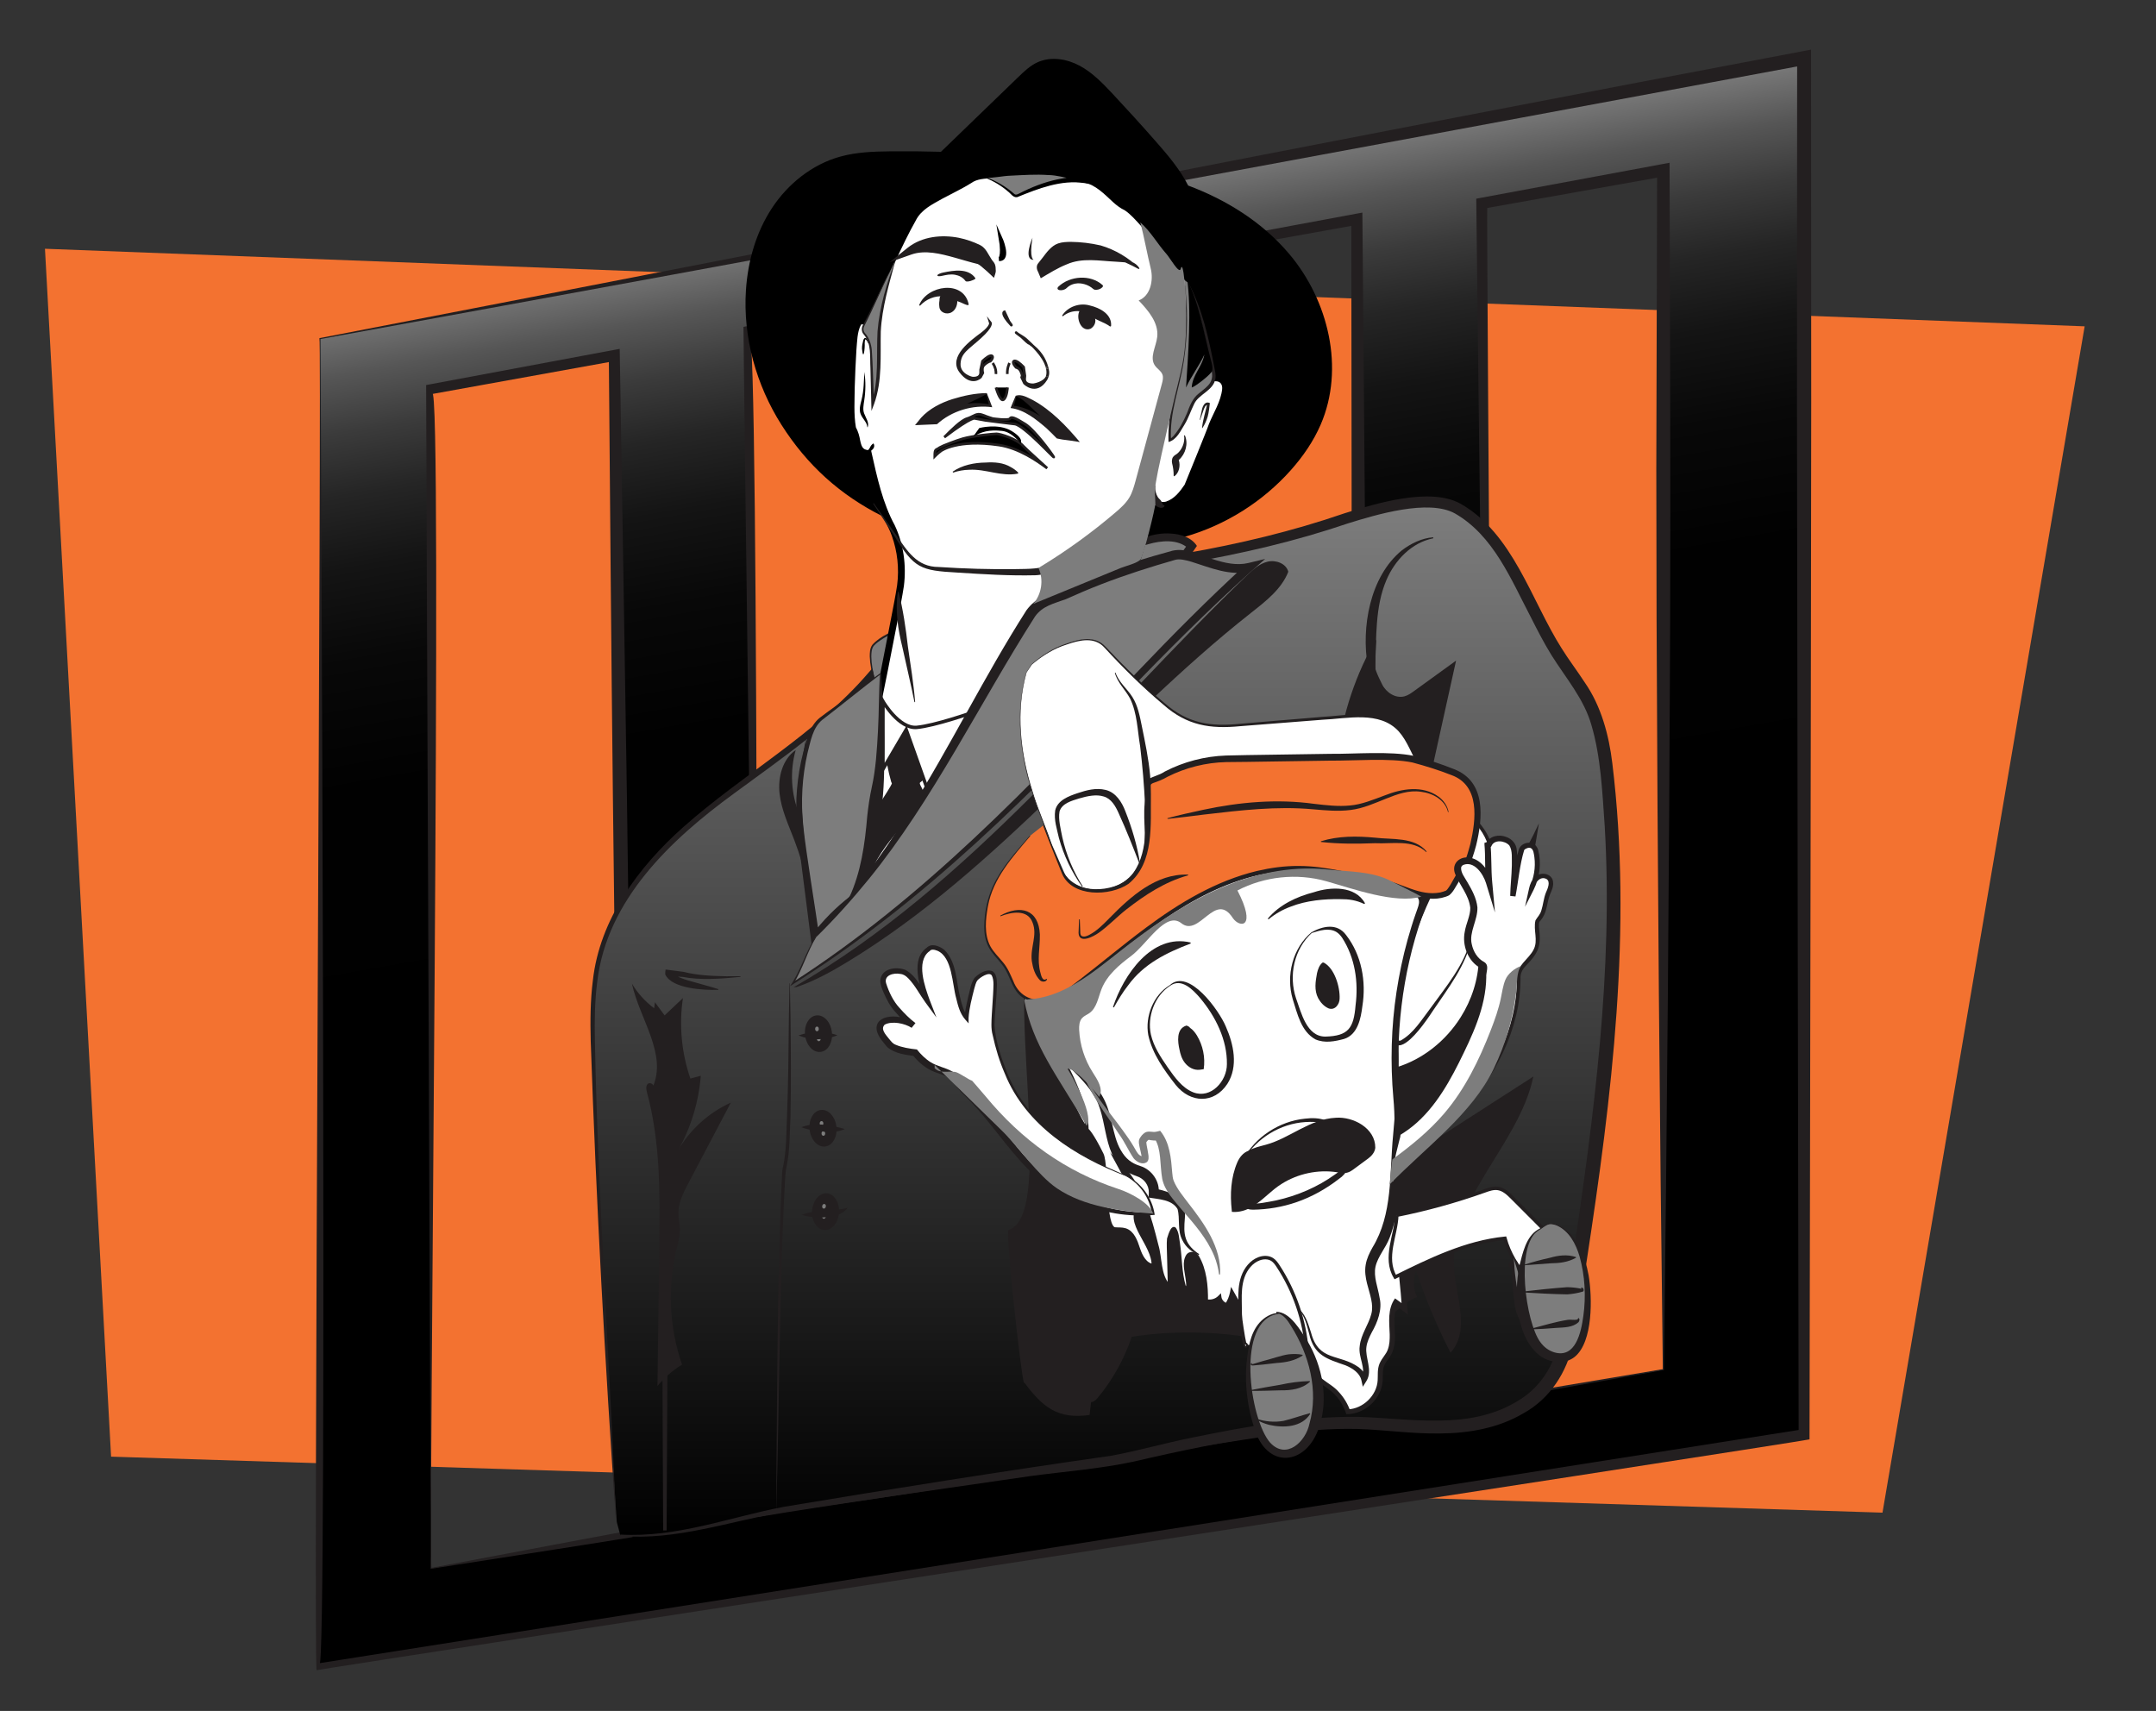 <svg xmlns="http://www.w3.org/2000/svg" xmlns:xlink="http://www.w3.org/1999/xlink" id="Layer_1" x="0px" y="0px" viewBox="0 0 623.76 495" style="enable-background:new 0 0 623.76 495;" xml:space="preserve"><rect x="0" y="0" width="623.76" height="495" fill="#333333" stroke="none"/><style type="text/css">	.st0{fill:#F37230;}	.st1{fill:url(#SVGID_1_);}	.st2{fill:#231F20;}	.st3{stroke:#000000;stroke-miterlimit:10;}	.st4{fill:#7D7D7D;}	.st5{fill:#FFFFFF;}	.st6{fill:#FFFFFF;stroke:#000000;stroke-miterlimit:10;}	.st7{fill:#FFFFFF;stroke:#231F20;stroke-miterlimit:10;}	.st8{fill:#231F20;stroke:#231F20;stroke-miterlimit:10;}	.st9{fill:url(#SVGID_00000006675294712232602320000014488556272125669767_);}	.st10{stroke:#231F20;stroke-width:0.75;stroke-miterlimit:10;}</style><g>	<g id="a">		<g id="u">			<polygon class="st0" points="13.01,71.97 603.12,94.41 544.63,437.63 32.14,421.43    "></polygon>			<g>									<linearGradient id="SVGID_1_" gradientUnits="userSpaceOnUse" x1="342.053" y1="215.209" x2="273.944" y2="601.472" gradientTransform="matrix(1 0 0 -1 0 662)">					<stop offset="0.391" style="stop-color:#000000"></stop>					<stop offset="0.653" style="stop-color:#010101"></stop>					<stop offset="0.747" style="stop-color:#080808"></stop>					<stop offset="0.815" style="stop-color:#141414"></stop>					<stop offset="0.869" style="stop-color:#252525"></stop>					<stop offset="0.915" style="stop-color:#3B3B3B"></stop>					<stop offset="0.957" style="stop-color:#565656"></stop>					<stop offset="0.993" style="stop-color:#757575"></stop>					<stop offset="1" style="stop-color:#7D7D7D"></stop>				</linearGradient>				<path class="st1" d="M92.57,97.96v384.15l429.38-67.04V16.8L92.57,97.96z M124.73,453.74V112.59l53-9.74l4.3,341.02     L124.73,453.74L124.73,453.74z M219.48,438.73L216.5,95.72l68.63-12.61l3,343.79L219.48,438.73L219.48,438.73z M325.59,421.76     l-3-345.53l46.83-8.61l0,0l23.13-4.19l1.69,346.5L325.59,421.76L325.59,421.76z M481.23,396.25l-49.53,8.54l-3-345.97     l52.53-9.56V396.25z"></path>				<g>					<path class="st2" d="M92.72,98.09c-0.02-0.56,2.08,388.44-0.29,383.09c0,0,429.28-67.68,429.28-67.68l-1.34,1.57      c-0.13-66.19-0.43-234.76-0.48-298.7l0.05-99.57l2.39,1.98C402.49,41.07,214.01,76.07,92.72,98.09L92.72,98.09L92.72,98.09z       M92.41,97.83c121.85-23.49,308.62-60.3,429.16-83.02c0,0,2.39-0.46,2.39-0.46l0,2.44l0.05,99.57      c-0.04,64.05-0.37,233.9-0.49,300.07c-2.55,0.75-429.26,66.11-431.91,66.78C90.6,483.02,93.15,98.34,92.41,97.83L92.41,97.83      L92.41,97.83z"></path>					<path class="st2" d="M124.6,453.89c0.1-1.72-1.38-341.01-1.31-342.49c0,0,1.18-0.22,1.18-0.22l52.97-9.9l1.85-0.35l0.03,1.89      c0.47,28.55,1.65,100.35,2.06,127.88c1.03,71.04,1.46,142.1,1.65,213.15l0,0.86l-0.83,0.14      C165.35,447.59,141.63,451.19,124.6,453.89L124.6,453.89L124.6,453.89z M124.86,453.59c16.82-3.12,40.49-7.69,57-10.71l-0.83,1      c-0.63-28.41-1.3-56.83-1.77-85.25c-1.68-81.68-2.44-173.6-3.12-255.76c0,0,1.88,1.55,1.88,1.55l-53.02,9.58      C128.23,105.17,123.82,455.73,124.86,453.59L124.86,453.59L124.86,453.59z"></path>					<path class="st2" d="M219.36,438.88c0.13-1.69-4.35-342.86-4.26-344.32c0,0,1.16-0.22,1.16-0.22l68.59-12.81l1.86-0.35      l0.02,1.91l1.07,85.94c0.71,54.54,1.2,117.31,1.31,171.9c0.09,21.84,0.16,65.02,0.1,86.88      C268.74,431.47,240.08,435.38,219.36,438.88L219.36,438.88L219.36,438.88z M219.61,438.57c20.1-4.06,48.57-8.93,68.33-12.75      c0,0-0.9,1.08-0.9,1.08l-0.77-42.97c-0.57-38.29-1.33-90.63-1.7-128.92c-0.27-24.05-0.47-61.64-0.61-85.95      c0,0-0.43-85.95-0.43-85.95l1.89,1.56l-68.66,12.41C219.86,88.61,218.62,440.56,219.61,438.57L219.61,438.57L219.61,438.57z"></path>					<path class="st2" d="M325.46,421.91L321.2,76.24l-0.01-1.17l1.16-0.22l69.93-13l1.87-0.35l0.02,1.92      c0.3,40.28,1,112.08,1.22,151.59c0.22,46.88,0.2,104.64,0.13,151.6l-0.19,43.31l0,0.92      C374.84,414.49,346.18,418.41,325.46,421.91L325.46,421.91L325.46,421.91z M325.72,421.6c20.1-4.06,48.57-8.92,68.34-12.74      c0,0-0.9,1.07-0.9,1.07c-0.81-54.29-1.46-118.96-1.82-173.24c-0.31-49.12-0.32-123.54-0.39-173.25c0,0,1.89,1.57,1.89,1.57      L322.85,77.6C325.95,69.11,324.73,423.59,325.72,421.6L325.72,421.6L325.72,421.6z"></path>					<path class="st2" d="M481.39,396.38l-49.62,8.8l-0.46,0.08c0.07-2.75-4.26-345.18-4.21-347.77c0,0,1.32-0.25,1.32-0.25      l52.5-9.76l2.11-0.39l0.01,2.16c0.1,29.13,0.31,102.55,0.16,130.64C482.92,252.03,482.31,324.41,481.39,396.38L481.39,396.38      L481.39,396.38z M481.08,396.12c-0.92-72.6-1.53-144.81-1.81-217.26l-0.08-43.2l0.24-86.4l2.12,1.77l-52.57,9.37l1.31-1.58      c-0.37,0.03,2.63,347.67,1.34,345.59C431.63,404.39,481.08,396.12,481.08,396.12L481.08,396.12L481.08,396.12z"></path>				</g>			</g>			<path class="st3" d="M372.57,73.75c-7.68-9.07-17.97-15.51-29.17-19.67c-2.36-4.69-5.82-8.78-9.3-12.74    c-4.14-4.71-8.35-9.35-12.64-13.93c-2.81-2.99-5.71-6.01-9.33-7.95c-3.61-1.94-8.11-2.68-11.83-0.95    c-2.01,0.94-3.64,2.5-5.24,4.04c-7.54,7.29-15.09,14.58-22.63,21.87c-4.89-0.14-9.78-0.19-14.67-0.14    c-4.91,0.05-9.87,0.21-14.6,1.53c-7.99,2.23-14.86,7.76-19.42,14.69c-4.55,6.93-6.88,15.18-7.43,23.45    c-0.89,13.56,2.95,27.3,10.25,38.77s16.74,20.04,28.89,26.14l1.22,0.63c14.57,5.74,30.37,10.52,46.03,10.94    c8.79,0.23,17.52-1.26,26.19-2.74c4.61-0.79,9.22-1.58,13.72-2.86c11.69-3.34,22.4-10.06,30.48-19.15    c3.46-3.89,6.46-8.23,8.53-13.01C388.57,106.65,383.87,87.09,372.57,73.75L372.57,73.75z"></path>			<g>				<path class="st4" d="M252.98,196.67c0,0-2.34-7.99-0.27-10.11s5.31-3.45,5.31-3.45s70.01-26.77,77.3-27.52s9.47,2.38,9.47,2.38     l-1.88,2.68l-67.31,38.61L252.98,196.67"></path>				<path class="st2" d="M252.83,196.71c-0.62-2.2-1.11-4.43-1.2-6.74c0-1.13,0-2.37,0.75-3.42c2.27-2.54,5.8-3.9,8.92-5.08     c10.52-4.13,21.22-8.3,31.76-12.32c8.5-3.21,17.01-6.4,25.57-9.46c4.29-1.52,8.57-3.03,12.97-4.36c2.18-0.7,4.71-1.16,7.09-0.97     c2.8,0.16,5.97,1.05,7.59,3.58l-0.5,0.73l-1.85,2.7l-0.15,0.22l-0.25,0.15c-21.91,12.97-45.06,26.38-67.46,38.35l-0.3,0.16     l-0.28-0.04c-3.76-0.55-7.52-1.05-11.27-1.63c-3.75-0.59-7.51-1.13-11.26-1.77l0.03-0.3c7.58,0.5,15.15,1.13,22.71,1.8     l-0.58,0.12c7.95-4.88,16.89-10.18,24.97-14.94c8.12-4.75,17.09-9.89,25.25-14.46l16.93-9.47l-0.4,0.37l1.91-2.66l0,1.39     c-3-2.76-7.86-2.29-11.57-1.22c-4.32,1.22-8.63,2.66-12.93,4.1c-19.3,6.58-38.55,13.6-57.71,20.6c-1.76,0.65-4.6,1.6-6.18,2.67     c-0.94,0.58-1.88,1.26-2.6,2.04c-0.62,0.81-0.7,2.01-0.71,3.1c0.04,2.24,0.48,4.48,1.05,6.66L252.83,196.71L252.83,196.71     L252.83,196.71z"></path>			</g>			<g>				<path class="st5" d="M329.95,161.86l2.12-7.06c0,0-0.07-9.72,4.24-9.41c3.35,0.24,6.61-5.07,6.61-5.07l6.47-15.79     c0.21-0.44,0.37-0.9,0.5-1.37c0.66-2.4,7.59-13.25,1.59-13.19c-3.63,0.04-7.76-28.24-7.76-28.24s-14.47-19.76-18.35-21.53     s-7.06-8.12-13.41-8.12s-26.71-2.82-30.83,0s-13.52,6.35-15.88,9.88c-2.35,3.53-6.24,12-6.24,12s-7.61,16.43-8.32,18.55     s-2.86-3.09-3.68,7.93c-0.08,1.11-1.44,21.88-0.02,24s0.41,6.71,4.27,6.71c0,0,2.8,14.12,5.98,19.76s4.24,13.06,3.18,19.41     s-7.41,38.12-7.41,38.12l14.67,4.76l20.98-10.28L329.95,161.86L329.95,161.86z"></path>				<path d="M329.86,161.81l2.08-7.04c0.16-2.88,0.15-7.42,3-9.27c0.76-0.45,1.67-0.13,2.47-0.4c2.34-0.77,3.99-2.9,5.32-4.88     c0.75-1.83,6.51-15.89,7.03-17.55c1.35-3.33,3.45-6.49,3.83-10.12c0.11-1.34-0.57-2.31-1.98-2.25     c-2.88-0.02-4.7-10.27-5.41-12.79c-1.16-5.2-2.1-10.44-2.92-15.71c-3.74-4.69-8.65-11.45-13.19-16.46     c-1.48-1.6-2.9-3.3-4.68-4.5c-1.22-0.56-2.39-1.45-3.36-2.34c-2.55-2.32-5.02-5.04-8.49-5.69c-1.65-0.26-3.54-0.12-5.25-0.3     c-5.16-0.3-10.83-0.89-15.96-1c-1.77-0.05-3.54-0.06-5.29,0.02c-2.16,0.17-4.36,0.18-6.07,1.43c-2.1,1.36-6.01,3.26-8.26,4.47     c-3,1.69-6.22,3.19-7.81,6.41c-4.02,7.1-7.97,16.58-11.41,24.02c-0.71,1.61-1.47,3.28-2.06,4.84c-0.09,0.21-0.19,0.63-0.65,0.96     c-0.38,0.25-0.82,0.26-1.18,0.2c-0.23-0.03-0.33-0.02-0.38-0.01c-0.04,0.01-0.07,0.02-0.15,0.12c-1.11,2-1.1,4.93-1.32,7.29     c-0.21,3.54-0.38,7.09-0.48,10.63c-0.03,3.93-0.32,7.93,0.33,11.73c0.7,1.33,1.01,2.5,1.24,3.82c0.45,2.1,0.89,2.93,3.14,2.77     l0.16,0.76c1.61,7.16,3.19,14.55,6.71,21.01c2.55,5.43,3.39,11.6,2.64,17.54c-0.51,3.37-1.18,6.57-1.79,9.84     c-1.8,9.41-3.9,19.92-5.82,29.27c0,0-0.63-1.08-0.63-1.08l14.64,4.83l-0.64,0.05l21.04-10.17l-0.19,0.14     C298.49,192.21,319.43,171.9,329.86,161.81L329.86,161.81L329.86,161.81z M330.03,161.91c-10.19,10.4-30.68,31.28-40.95,41.61     c-0.1,0.08-20.92,10.38-21.03,10.46c0,0-0.31,0.15-0.31,0.15l-0.34-0.11l-14.69-4.68l-0.79-0.25l0.16-0.83     c1.3-6.69,4.47-22.86,5.71-29.28c0.61-3.24,1.29-6.54,1.77-9.73c0.61-4.76,0.09-9.71-1.54-14.22c-0.55-1.59-1.26-2.87-2.04-4.4     c-2.87-6.2-4.22-12.7-5.65-19.3c0,0,0.93,0.76,0.93,0.76c-4.01,0.04-3.92-3.99-4.79-6.68c-0.55-0.89-0.76-1.82-0.83-2.78     c-0.49-7.24,0.09-14.29,0.48-21.48c0.27-2.42,0.33-9.84,3.81-8.8c0.55-1.54,1.45-3.52,2.17-5.13     c1.39-3.14,5.21-11.35,6.69-14.56c2.03-4.03,3.74-8.22,6.49-11.87c1.94-2,4.43-3.27,6.81-4.57c1.61-0.83,5.55-2.82,7.07-3.7     c0.81-0.43,1.53-1.02,2.37-1.38c1.85-0.7,3.66-0.78,5.47-0.89c7.05-0.24,14.35,0.63,21.38,1.11c1.83,0.19,3.53,0.03,5.39,0.34     c1.87,0.36,3.55,1.29,4.99,2.41c2.16,1.63,3.81,3.73,6.02,5.19c0.77,0.43,1.65,0.88,2.3,1.49c6.48,6.24,11.63,13.65,17.03,20.78     c0.78,5.28,1.69,10.56,2.81,15.78c0.91,3.81,1.64,7.82,3.48,11.29c0.34,0.52,0.71,1.08,1.22,1.01c2.87-0.03,2.9,2.83,2.2,4.95     c-0.84,2.9-2.38,5.51-3.56,8.26c-0.55,1.69-6.38,15.59-7.19,17.56c-1.4,2.06-3.1,4.22-5.57,5c-0.79,0.27-1.67-0.05-2.42,0.36     c-0.71,0.34-1.2,1.04-1.56,1.76c-1.05,2.26-1.26,4.83-1.34,7.29L330.03,161.91L330.03,161.91L330.03,161.91z"></path>			</g>			<g>				<path class="st5" d="M251.29,99.4c0,0-1.64-4.85-1.52,3.16"></path>				<path d="M251.25,99.42c-0.21-0.42-0.48-1.03-0.85-1.26c-0.2,0.14-0.21,0.86-0.24,1.17c0.11,1.17-0.35,5.53-0.77,1.6     c-0.03-0.84,0.15-1.68,0.37-2.5c0.09-0.23,0.17-0.52,0.46-0.64c0.51-0.14,0.71,0.53,0.85,0.82     C251.12,98.81,251.42,99.39,251.25,99.42L251.25,99.42L251.25,99.42z"></path>			</g>			<path class="st6" d="M289.03,75.04c0,0,1.44-0.2,0.38-6.38C289.41,68.66,292.35,75.14,289.03,75.04z"></path>			<path class="st2" d="M299.07,75.16c0,0-1.36-0.2-0.36-6.38C298.7,68.78,295.92,75.26,299.07,75.16z"></path>			<g>				<path class="st4" d="M257.77,77.92c-3.27,6.29-4.4,9.46-7.67,15.75c-0.32,0.61-0.65,1.29-0.51,1.96     c0.12,0.6,0.58,1.07,0.95,1.56c1.32,1.79,1.44,4.16,1.51,6.38c0.16,4.88,0.27,8.33,0.42,13.21c1.8-4.68,1.85-11.51,1.8-18.84     s2.56-15.57,4.72-22.57"></path>				<path class="st2" d="M257.82,77.94c-2.73,5.35-5,10.97-7.74,16.32c-0.37,0.76-0.37,1.49,0.2,2.16c1.18,1.29,1.78,3.12,1.94,4.85     c0.28,3.53,0.5,11.87,0.67,15.5c0,0-0.79-0.13-0.79-0.13c2.26-6.63,1.41-13.86,1.78-20.78c0.57-6.99,2.69-14.14,5.18-20.46     c-1.82,6.74-3.88,13.53-4.24,20.52c-0.15,6.97,0.5,14.28-1.95,21.02l-0.74,1.95l-0.05-2.09l-0.25-10.33     c-0.2-3.31,0.38-7.06-1.96-9.74c-0.64-0.69-0.69-1.87-0.22-2.67c1.17-2.21,2.42-4.67,3.49-6.92     C254.67,84.15,256.04,80.61,257.82,77.94L257.82,77.94L257.82,77.94z"></path>			</g>			<g>				<path class="st4" d="M285.12,51.37c2.86,1.03,5.51,2.65,7.74,4.71c0.27,0.25,0.54,0.51,0.89,0.59c0.45,0.1,0.9-0.11,1.31-0.31     c5.54-2.69,12.63-5,18.74-4.17c-0.55-1.47-2.89-0.98-4.39-1.46c-5.46-1.75-11.35-1.2-17.05-0.63     C289.6,50.36,287.87,51.09,285.12,51.37"></path>				<path d="M285.15,51.27c3.06,0.99,5.94,2.77,8.35,4.88c0.41,0.31,0.84,0.11,1.43-0.2c3.49-1.79,7.16-3.24,11.02-4.06     c2.57-0.56,5.26-0.8,7.95-0.51l-0.85,1.07c-0.43-0.7-1.71-0.52-2.59-0.65c-2.46-0.39-4.69-1.13-7.19-1.16     c-3.62-0.25-7.2,0.01-10.85,0.18c-2.34,0.07-4.79,0.7-7.29,0.63l-0.02-0.2c7.53-2.31,16.13-4,23.92-1.63     c1.59,0.69,3.1,0.24,4.65,1.16c0.77,0.41,1.04,1.61,1.33,2.37l-1.31-0.19c-6.71-1-13.3,1.59-19.42,4.08     c-1.18,0.19-1.86-1.07-2.64-1.63c-1.93-1.67-4.16-3.02-6.55-3.96L285.15,51.27L285.15,51.27L285.15,51.27z"></path>			</g>			<g>				<path class="st4" d="M342.61,81.03c1.38,11.57,0.59,22.75-2.78,33.9c-0.92,3.05-1.6,9.42-1.41,12.46     c1.79-0.47,4.39-5.45,5.14-7.14s1.25-3.54,2.45-4.95c1.64-1.95,4.51-3.04,5.08-5.52c0.22-0.95,0.03-1.95-0.16-2.9     c-1.98-9.75-2.97-16.12-7.21-25.12"></path>				<path class="st2" d="M342.66,81.02c0.99,7.76,1.01,15.65-0.16,23.39c-1.15,7.69-4.24,15.08-3.7,22.95c0,0-0.47-0.34-0.47-0.34     c0.37-0.11,0.77-0.45,1.12-0.81c1.72-1.95,2.97-4.35,3.99-6.74c0.74-2,1.59-4.24,3.35-5.61c2.92-2.36,4.71-3.39,3.54-7.47     c-0.88-4.19-1.57-8.4-2.6-12.53c-0.88-4.12-2.64-8.33-3.96-12.15c4.06,7.58,5.93,16.11,7.54,24.48c0.19,1.03,0.5,2.13,0.33,3.34     c-0.55,3.51-4.88,4.49-6.16,7.36c-0.94,1.86-1.61,4-2.7,5.81c-1.24,1.94-2.28,4.49-4.71,5.18c0,0-0.02-0.48-0.02-0.48     c-0.1-3.97,0.37-7.86,1.24-11.72c1.14-3.76,2.08-7.51,2.72-11.36C343.41,96.69,343.21,88.56,342.66,81.02L342.66,81.02     L342.66,81.02z"></path>			</g>			<path class="st7" d="M257.5,206.62c0.96,4.3,5.79,6.88,10.18,6.58s8.32-2.82,11.68-5.67c-6.4,16.67-16.04,32.09-28.22,45.15    c2.32-15.39,3.79-30.9,4.41-46.46c0.49,0.13,0.98,0.26,1.47,0.4"></path>			<path class="st8" d="M256.58,206.89c-0.64,6.43-0.04,12.98,1.74,19.19c0.19,0.68,0.28-0.02,0.19,0.68    c-0.08,0.68-2.72,4.56-3.05,5.16c-3.81,6.9-3.67,12.77-4.2,20.64c2.36-5.6,6.24-10.41,10.29-14.94c0.48-0.54,0.98-1.1,1.15-1.8    c0.16-0.63,4.64-4.23,4.51-4.87c-0.49-2.45,0.05,0.96-0.44-1.49c-0.55-1.81-1.83-2.78-0.71-3.6c6.54-4.77,7.57-11.51,12.06-16.67    c-2.6,0.7-5.21,1.41-7.81,2.11c-1.63,0.44-3.29,0.88-4.97,0.75c-3.54-0.29-6.32-3.03-8.76-5.59"></path>			<g>									<linearGradient id="SVGID_00000082353330573584709390000015052696901600229017_" gradientUnits="userSpaceOnUse" x1="319.15" y1="217.67" x2="319.15" y2="516.753" gradientTransform="matrix(1 0 0 -1 0 662)">					<stop offset="0" style="stop-color:#000000"></stop>					<stop offset="1" style="stop-color:#7D7D7D"></stop>				</linearGradient>				<path style="fill:url(#SVGID_00000082353330573584709390000015052696901600229017_);" d="M178.44,440.34     c-3.01-44.55-5.27-89.16-6.78-133.79c-0.34-10.18-0.63-20.53,1.98-30.38c4.91-18.54,19.42-32.94,34.65-44.59     s30.92-21.63,43.54-36.08c4.77,21.04,3.93,43.46-4.3,63.39c19.63-22.05,35.67-47.3,47.29-74.44c1.07-2.49,2.14-5.06,4-7.04     c1.74-1.84,4.04-3.03,6.31-4.14c28.96-14.25,42.01-8.95,84.35-23.3c7.59-2.57,23.51-6.82,30.82-3.53     c15.02,6.75,21.52,28.78,30.36,42.68c3.13,4.92,6.88,9.48,9.4,14.74c3.15,6.58,4.22,13.95,4.99,21.21     c5.44,51.42-2.46,103.22-10.33,154.33c-1.02,6.61-2.11,13.44-5.71,19.08c-5,7.85-14.2,12.2-23.38,13.66s-18.56,0.43-27.84-0.25     c-12.8-0.93-25.73,0.82-38.39,2.9c-10.18,1.68-20.05,3.84-30.09,6.24c-11.06,2.64-22.31,3.36-33.56,5.07     c-21.84,3.33-43.68,6.65-65.52,9.98c-17.48,2.66-33.12,9.33-50.76,8.08"></path>				<path class="st2" d="M178.24,440.35c-3.25-46.35-5.74-92.73-7.34-139.17c-0.15-5.81-0.12-11.67,0.62-17.49     c1.96-17.75,13.21-32.91,26.2-44.43c17.03-15.15,38.39-27,53.36-44.42c0,0,1.29-1.48,1.29-1.48l0.44,1.92     c4.84,21.12,4.07,43.86-4.23,64.05l-1.91-1.19c10.57-11.94,20.08-24.8,28.42-38.38c5.18-8.43,9.98-17.31,14.21-26.26     c1.5-3.24,3.48-7.62,4.88-10.93c0.81-1.86,1.74-3.81,3.17-5.52c2.86-3.35,6.85-4.77,10.61-6.61     c10.93-5.24,22.91-8.25,34.75-10.33c15.76-2.74,31.21-6.41,46.32-11.62c9.12-2.87,24.67-7.59,33.42-2.81     c15.29,8.59,20.52,27.98,29.36,41.91c2.06,3.31,4.49,6.48,6.72,9.91c4.7,6.77,6.96,15.19,7.93,23.27     c5.86,48.02-0.12,96.45-7.4,143.96c-1.18,6.93-2.36,16.97-3.94,23.85c-1.76,8.39-6.66,16.04-14.32,20.28     c-7.24,4.3-15.76,5.79-24.01,5.86c-8.05,0.15-16.1-1.05-24.04-1.3c-7.87-0.19-15.78,0.51-23.66,1.57     c-13.81,1.83-27.56,4.71-41.13,7.88c-9.84,2.11-19.97,2.85-29.83,4.18l-23.75,3.44l-47.51,6.9c-15.66,2.71-31.25,8.38-47.4,6.98     l0.03-0.4c7.99,0.47,15.94-0.76,23.71-2.5c7.79-1.74,15.49-3.98,23.4-5.5c31.03-5.19,63.76-10.36,94.89-14.81     c7.81-1.43,15.56-3.68,23.38-5.24c15.81-3.2,31.71-6.18,47.94-6.02c15.39,0.49,32.09,3.92,45.98-4.4     c6.72-3.85,10.8-10.32,12.39-17.86c1.42-6.45,2.74-16.8,3.82-23.53c6.15-41.36,11.73-83.19,9.26-125.06     c-0.7-9.76-1.08-19.85-3.84-29.25c-2.19-7.68-7.41-13.6-11.63-20.36c-2.15-3.49-4-7.1-5.81-10.68     c-5.82-11.1-10.88-23.81-22.07-30.22c-7.64-4.22-22.8,0.36-30.89,2.87c-15.21,5.18-30.98,8.85-46.79,11.53     c-11.8,2.04-23.32,4.86-34.13,9.97c-3.55,1.7-7.43,3.16-9.69,5.85c-2.02,2.34-3.85,7.46-5.21,10.36     c-1.37,3.14-3.66,7.75-5.19,10.89c-10.88,21.53-24.57,41.63-40.63,59.62l-4.5,5.04c5.32-11.7,8.97-24.32,9.61-37.21     c0.65-10.63-0.3-21.36-2.63-31.76l1.73,0.44c-11.17,12.76-26.63,23.42-40.27,33.45c-18.26,13.32-36.69,30.69-39.51,54.25     c-0.76,5.71-0.83,11.5-0.71,17.29C173.01,347.34,176.49,394.96,178.24,440.35L178.24,440.35L178.24,440.35z"></path>			</g>			<path class="st7" d="M262.17,211.1l-6.72,11.44v-19.63c0,0,4.61,8,9.79,7.53s15.88-4.22,15.88-4.22l-12.83,22.09L262.17,211.1    L262.17,211.1z"></path>			<g>				<path class="st4" d="M254.77,194.87c-5.37,3.9-10.05,7.79-15.42,11.69c-1.11,0.8-2.23,1.62-3.09,2.69     c-1.1,1.37-1.71,3.07-2.22,4.75c-2.11,6.88-3.05,14.11-2.77,21.3c0.16,4.23,0.74,8.43,1.32,12.62c1.08,7.8,2.16,15.6,3.24,23.4     c3.2-4.13,6.96-7.83,11.15-10.96c6.02-13.08,4.33-21.37,6.53-32.18c1.18-5.81,1.29-11.79,1.4-17.72     C255,205.47,254.68,199.85,254.77,194.87"></path>				<path class="st2" d="M254.86,194.99c-5.62,4.27-11.44,9.03-17.03,13.33c-2.74,2.32-3.3,6.12-4.18,9.44     c-1.59,6.97-2,14.17-1.25,21.28c0.74,7.26,3.63,24.65,4.66,32.11c0,0-2.21-0.59-2.21-0.59c3.21-4.27,7.01-8.1,11.26-11.36     l-0.45,0.56c3.46-7.47,4.56-15.52,5.25-23.68c0.3-2.77,0.71-5.58,1.31-8.33c1.18-5.32,1.49-10.82,1.79-16.27     c0.31-5.49,0.21-11.04,0.6-16.58l0.3,0.01c0.46,8.29,1.14,16.61,0.81,24.97c-0.13,2.8-0.37,5.61-0.87,8.41     c-1.03,5.32-1.07,10.8-1.8,16.41c-0.65,5.75-2.43,11.43-4.93,16.64c-5.06,3.57-9.42,8.14-13.17,13.07     c-0.06-0.81-2.92-22.75-3.1-24.38c-0.94-7.17-1.92-14.49-1.26-21.75c0.3-3.64,0.92-7.25,1.83-10.78c1-3.47,1.79-7.48,4.77-9.85     c2.54-1.98,6.19-4.44,8.74-6.43c2.88-2.17,5.77-4.35,8.72-6.43L254.86,194.99L254.86,194.99L254.86,194.99z"></path>			</g>			<g>				<path class="st4" d="M236.09,270.93c-2.82,4.51-3.91,9.02-6.73,13.53c60-38.96,87.09-79.69,132.1-120.39     c-8.25,2.07-17.04-4.79-21.81-3.45c-13.19,3.7-22.06,6.88-31.53,11.14c-2.32,1.04-4.95,1.4-7.01,2.89     c-2.26,1.63-2.97,2.73-4.43,5.1C277.45,210.74,263.59,242.68,236.09,270.93"></path>				<path class="st2" d="M236.21,271.01c-2.66,4.27-3.95,9.25-6.64,13.59l-0.34-0.34c37.83-24.31,68.97-56.92,99.51-89.56     c10.31-10.81,20.84-21.44,31.89-31.54l1.14,2.13c-5.87,1.49-11.65-1.08-17.09-2.77c-1.72-0.51-3.48-0.92-4.75-0.53     c-7.19,2.06-14.3,4.33-21.24,7.01c-3.49,1.35-6.85,2.79-10.33,4.35c-3.58,1.32-6.71,1.93-8.91,5.01     c-15.84,24.79-29.47,53.05-48.09,75.97c-4.76,5.83-9.78,11.45-15.14,16.71l-0.21-0.21c10.14-11.06,19.05-23.14,26.94-35.85     c12.01-19.06,21.87-39.44,34.04-58.46c1.26-1.7,2.95-3.12,4.83-4.07c1.93-0.92,3.82-1.3,5.37-1.95     c3.37-1.49,6.92-2.98,10.44-4.31c7.07-2.69,14.32-4.87,21.57-6.86c4.09-0.93,7.89,1.38,11.63,2.43     c3.46,1.14,7.04,1.92,10.35,1.12l4.84-1.17c-12.43,10.92-24.25,22.53-35.79,34.42c-31.08,32.7-63.08,65.24-101.66,89.17     c3.09-4.46,4.49-9.81,7.42-14.43L236.21,271.01L236.21,271.01L236.21,271.01z"></path>			</g>			<path class="st8" d="M192.71,297.68c0,0-1.64,9.87-1.14,17.61s-0.57,32.13-0.1,36.95s0.56,14.59,0.56,14.59l0.33,75.95    l0.35-69.66v-15.71c0,0,0.63-11.28,0.63-16.68s-0.63-22.78-0.63-22.78S192.71,301.3,192.71,297.68L192.71,297.68z"></path>			<g>									<ellipse transform="matrix(0.993 -0.117 0.117 0.993 -33.423 29.833)" class="st8" cx="236.89" cy="299.03" rx="3.41" ry="4.82"></ellipse>				<ellipse class="st4" cx="236.36" cy="297.68" rx="0.53" ry="0.68"></ellipse>				<ellipse class="st4" cx="236.89" cy="300.56" rx="0.53" ry="0.68"></ellipse>			</g>			<g>									<ellipse transform="matrix(0.993 -0.117 0.117 0.993 -36.62 30.177)" class="st8" cx="238.21" cy="326.39" rx="3.41" ry="4.82"></ellipse>				<ellipse class="st4" cx="237.68" cy="325.03" rx="0.53" ry="0.68"></ellipse>				<ellipse class="st4" cx="238.21" cy="327.92" rx="0.53" ry="0.68"></ellipse>			</g>			<g>									<ellipse transform="matrix(0.068 -0.998 0.998 0.068 -127.341 564.981)" class="st8" cx="238.74" cy="350.65" rx="4.82" ry="3.41"></ellipse>									<ellipse transform="matrix(0.184 -0.983 0.983 0.184 -148.761 519.156)" class="st4" cx="238.47" cy="349.22" rx="0.68" ry="0.53"></ellipse>									<ellipse transform="matrix(0.184 -0.983 0.983 0.184 -151.652 521.535)" class="st4" cx="238.46" cy="352.16" rx="0.68" ry="0.53"></ellipse>			</g>			<path class="st2" d="M231.01,299.56c3.65-1.25,7.62-1.28,11.28-0.06C238.74,301.03,234.59,301.04,231.01,299.56L231.01,299.56z"></path>			<path class="st2" d="M231.83,326.12c3.08-1.18,6.33-0.91,9.46-0.21c1.01,0.19,2.06,0.37,3.13,0.75    c-1.55,0.66-3.17,0.94-4.83,0.87C236.94,327.22,234.35,327.09,231.83,326.12L231.83,326.12z"></path>			<path class="st2" d="M231.9,351.47c2.76-0.98,5.58-1.28,8.46-1.44c1.72-0.08,3.19-0.05,4.91-0.66    C242.99,352.88,235.47,352.6,231.9,351.47L231.9,351.47z"></path>			<path class="st2" d="M224.54,437.86c0.35-32.79,0.19-65.6,1.73-98.36c0.06-0.78,0.17-1.74,0.39-2.48    c0.9-4.57,0.82-9.5,1.04-14.19c0.36-9.24,0.46-19.47,0.54-28.77l0.18-9.6h0.1l0.18,9.6c0.1,9.34,0.2,19.52,0,28.8    c-0.24,4.87-0.12,9.65-1.1,14.48c-0.38,1.49-0.39,3.09-0.51,4.63C225.47,371.77,225.5,407.97,224.54,437.86L224.54,437.86    L224.54,437.86z"></path>			<path class="st2" d="M214.15,282.5c-0.04,0.02,0,0.14,0.02,0.13l0.01,0.01c0.01,0,0.01,0,0.01,0c-0.05,0-0.16,0-0.21,0.01    c-5.32,0.54-11.52,0.97-16.44-0.01l-4.27-0.24l0.97-0.73c0.03-0.28,0.01-0.19,0.02-0.22c0.07,0.06,0.11,0.14,0.23,0.23    c2.83,1.81,6.36,2.39,9.57,3.38c1.25,0.36,2.52,0.7,3.78,1.12l-0.03,0.2c-4.07,0.12-13.21-0.28-15.28-4.33    c-0.17-0.23,0-1.19,0.03-1.55c0.58,0.08,4.53,0.58,5.2,0.67c3.95,1.02,8.2,1.2,12.3,1.28c0.95,0.01,2.72,0,3.65-0.01    c0.12,0.01,0.46-0.02,0.58,0.04c0.03-0.01,0.07,0.12,0.02,0.15L214.15,282.5L214.15,282.5L214.15,282.5z"></path>			<path class="st2" d="M414.66,155.74c-6.31,1.25-11.11,6.36-13.56,12.09c-3.33,7.83-2.83,16.59-3.26,24.91    c-0.07,8.55-0.33,8.72-2.1,0.15c-1.98-11.31,0.56-26.09,9.85-33.68c2.64-1.99,5.73-3.51,9.06-3.77L414.66,155.74L414.66,155.74z"></path>			<path class="st2" d="M230.47,285.57c5.23-1.78,10.11-4.47,14.83-7.35c44.01-26.78,76.21-69.06,116.67-100.94    c4.24-3.34,8.78-6.83,10.75-11.86c-0.6-2.39-3.59-3.5-5.99-2.92s-4.3,2.34-6.08,4.05c-42.65,41.07-79.72,89.49-131.02,119.06"></path>			<path class="st2" d="M233.25,213.29c-2.46,11.44-1.25,23.3-0.02,34.94c0.78,7.41,1.56,14.83,2.34,22.24    c-0.47-9.38-2.42-18.68-5.78-27.46c-1.68-4.39-3.73-8.73-4.25-13.41s0.81-9.91,4.67-12.6c-1.73,6.07-1.36,12.73,1.04,18.57"></path>			<g>				<path d="M285.42,113.86l1.11,3.53c0,0-8.41-1.78-15.88,4.24h-3.18c0,0,1.41-1.76,6.35-3.88S285.42,113.86,285.42,113.86     L285.42,113.86z"></path>				<path class="st2" d="M285.49,113.73c0.49,1.28,1.09,2.7,1.58,4.09c-5.67-0.79-11.76,1.06-15.98,4.91     c-1.68,0.07-4.68,0.2-6.36,0.28l1.76-2.16c2.4-2.62,5.7-4.3,9.01-5.36C278.75,114.49,282.1,113.75,285.49,113.73L285.49,113.73     L285.49,113.73z M285.35,113.99c0,0.03,0.03,0.05,0.04,0.05c-0.03,0.02-0.17,0.09-0.21,0.12c-0.48,0.28-1.44,0.76-1.94,1.02     c-3.62,1.78-7.39,3.34-11.03,5c-1.33,0.63-2.65,1.27-3.75,2.24l-0.98-2.04l3.18,0.14l-0.7,0.25c4.73-3.54,10.89-4.95,16.66-3.71     l-0.42,0.46C285.9,116.38,285.66,115.21,285.35,113.99L285.35,113.99L285.35,113.99z"></path>			</g>			<g>				<path d="M293.96,114.61l-1.07,3.13c0,0,5.16,0,13.41,8.12l1.09,0.11h1.5C308.88,125.97,297.14,113.9,293.96,114.61     L293.96,114.61z"></path>				<path class="st2" d="M294.06,114.72l-0.82,3.14l-0.35-0.49c4.2,0.31,7.78,2.67,11.06,5.1c0.8,0.62,2.36,1.94,3.11,2.62     l-0.65-0.3l1.1-0.01l-0.12-0.01c0.5-0.06,1-0.11,1.5-0.19l-0.99,2.35c-3.54-3.06-6.79-6.48-10.2-9.67     C296.59,116.29,295.44,115.15,294.06,114.72L294.06,114.72L294.06,114.72z M293.86,114.49c1.71-0.57,3.42,0.53,4.91,1.23     c5.4,2.94,9.72,7.52,13.64,12.17c-1.12-0.19-3.96-0.61-5.03-0.72c-0.39-0.04-1.27-0.26-1.64-0.33c-0.77-0.81-2.16-2.2-2.98-2.95     c-2.99-2.56-6.39-5.35-10.39-5.84C292.84,116.84,293.38,115.62,293.86,114.49L293.86,114.49z"></path>			</g>			<path class="st10" d="M303.01,106.65c-0.02-0.1-0.05-0.2-0.08-0.31C302.96,106.45,302.99,106.55,303.01,106.65z"></path>			<path class="st10" d="M302.94,106.35c-0.03-0.1-0.05-0.2-0.08-0.29C302.89,106.15,302.91,106.25,302.94,106.35z"></path>			<path class="st10" d="M296.96,98.32c-1-0.94-2.18-1.36-2.98-2.1c-0.24-0.09,1.85,1.39,1.61,1.28c2.45,2.36,2.12,1.76,2.12,1.76    c3.38,2.34,4.56,4.81,5.14,6.78C301.89,102.75,298.41,99.68,296.96,98.32L296.96,98.32z"></path>			<path class="st10" d="M303.16,107.48c-0.03-0.27-0.08-0.55-0.14-0.83c0.16,0.8,0.16,1.57-0.05,2.27    C303.14,108.51,303.22,108.04,303.16,107.48L303.16,107.48z"></path>			<path class="st10" d="M290.59,90.21c0,0-1.29,0.36,2.01,3.87c0.24,0.11-1.11-1.49-0.86-1.4L290.59,90.21z"></path>			<g>				<path class="st10" d="M282.12,121.08c0,0,1.95,0.37,3.01,0.55c1.06,0.18,5.82,0.71,8.47,1.06c2.65,0.35,11.61,10.22,11.26,9.52     s-5.44-7.75-8.26-9.52c-2.82-1.76-4.06-2.29-4.41-1.6c-0.35,0.69-4.99,0-4.99,0s-1.19-0.34-2.96-1.04     c-1.76-0.71-2.65,0.53-4.41,1.04s-4.59,3.37-6.35,5.13c-0.09,0.09-0.19,0.19-0.29,0.28     C281.57,120.14,282.12,121.08,282.12,121.08L282.12,121.08z"></path>				<path class="st10" d="M288.31,125.51c-0.97,0-6.85,0.58-9.73,1.4c-2.04,0.58-5.58,2.02-5.58,2.02l-1.13,0.55     c-1.16,0.88-1.44,0.21-1.44,2.54c0,0,0.86-0.86,1.85-1.6c0,0,4.71-3.42,16.71-1.66c5.86,0.86,11.22,4.66,13.97,6.7     c-1.83-1.7-6.14-5.55-6.91-6.4C294.13,126.91,289.29,125.51,288.31,125.51L288.31,125.51z"></path>			</g>			<path class="st10" d="M287.2,105.03c0,0,1.1,1.41,0.93,3.18"></path>			<path class="st10" d="M292.07,105.03c0,0-0.75,1.41-0.63,3.18"></path>			<path class="st10" d="M284.71,105.62c1.12-1.06,1.82-1.12,1.82-1.12c0.88-0.88,0.88-1.76,0-1.59s-2.29,1.59-2.29,1.59l-0.53,2.47    v0.97c-0.18,1.82-2.56,1.41-2.56,1.41s-3.79-0.88-3.62-4.15s2.29-4.24,6-7.59s3-4.24,3-4.24s0.35,1.06-2.47,3.18    c-2.82,2.12-9.35,6.71-6.18,10.94c3.18,4.24,5.82,1.59,5.82,1.59s0.27-0.51,0.64-1.18C284.17,107.17,284.08,106.22,284.71,105.62    L284.71,105.62z"></path>			<path class="st10" d="M299.02,111.32c0,0-2.53,0.21-2.58-1.62l0.08-0.97l-0.36-2.51c0,0-1.38-1.52-2.29-1.77    c-0.92-0.25-0.98,0.63-0.12,1.58c0.06,0.07,0.13,0.15,0.2,0.25c0.25,0.08,0.5,0.19,0.72,0.34c0.71,0.47,1.06,2,1.06,2l-0.15,0.57    c0.05,0.1,0.1,0.2,0.14,0.29c0.38,0.78,0.65,1.36,0.65,1.36s3.39,3.48,6.26-1.1c0.16-0.26,0.27-0.53,0.36-0.82    C302.12,110.91,299.02,111.32,299.02,111.32L299.02,111.32z"></path>			<path class="st10" d="M288.14,112.11c0,0,1.19,4.22,2.2,3.51s1.15-3.51,1.15-3.51"></path>			<path class="st2" d="M265.92,88.29c2.28-5.79,12.89-7.45,14.34-0.21c0,0-0.19,0.23-0.19,0.23c-0.85-0.15-1.51-0.59-2.07-0.8    c-1.71-0.57-3.21-1.43-4.97-1.76c-2.5-0.27-5.11,0.79-6.86,2.71L265.92,88.29L265.92,88.29L265.92,88.29z"></path>			<path class="st2" d="M307.27,91.32c1.62-2.58,5.07-3.82,8.07-2.93c2.9,0.68,6.42,2.53,6.11,5.97l-0.28,0.11    c-1.83-1.34-3.37-1.52-5.08-2.76c-2.39-2.16-6.04-2.31-8.6-0.2L307.27,91.32L307.27,91.32L307.27,91.32z"></path>			<g>				<path class="st2" d="M273.69,85.44c-0.57-0.08-1.1,0.4-1.27,0.94s-0.08,1.14,0.01,1.7c0.07,0.41,0.14,0.84,0.4,1.16     c0.59,0.74,1.89,0.49,2.41-0.29s0.41-1.84,0.03-2.71c-0.09-0.21-0.21-0.42-0.39-0.57c-0.67-0.55-1.68,0.17-2.01,0.97     c-0.13,0.31-0.21,0.69-0.03,0.98s0.72,0.31,0.81-0.01"></path>				<path class="st2" d="M273.66,85.58c-0.93,0.16-0.96,1.2-0.71,1.91c0.18,0.43,0.26,1.46,0.88,1.19c0.89-0.26,0.33-1.38-0.04-1.9     c0.01,0.01,0.11,0.14,0.23,0.18c0.31,0.14,0.66-0.11,0.26-0.06c-0.15,0.03-0.3,0.1-0.45,0.19c-0.16,0.14-0.26,0.17-0.42,0.17     c-0.28-0.08-0.11,0.4,0.09,0.32l0.29,0.08c0,0.71-0.99,0.9-1.51,0.37c-0.26-0.26-0.38-0.6-0.44-0.89     c-0.3-1.86,1.6-3.81,3.55-2.95c2.17,1.11,2.03,4.97-0.06,6.14c-1.42,0.86-3.48,0.08-3.57-1.63c-0.18-1.34,0.07-3.73,1.92-3.41     L273.66,85.58L273.66,85.58L273.66,85.58z"></path>			</g>			<g>				<path class="st2" d="M312.95,89.43c-0.36,0.52-0.46,1.17-0.39,1.8c0.11,0.97,0.85,2.62,1.79,2.86s1.11-0.97,0.98-1.94     c-0.12-0.89-0.29-1.72-0.36-2.61"></path>				<path class="st2" d="M313.07,89.51c-0.36,1.21,0.28,2.32,1.03,3.14c0.23,0.24,0.53,0.41,0.54,0.32     c-0.03-0.09-0.25-0.09-0.4-0.02c-0.25,0.11-0.29,0.18-0.34,0.11c-0.09-0.12-0.13-0.42-0.09-0.71c0.08-0.81,0.21-1.84,1-2.82     l0.3-0.02c1.81,1.37,2.72,4.07,0.45,5.58c-3.06,1.28-4.71-4.06-2.75-5.76L313.07,89.51L313.07,89.51L313.07,89.51z"></path>			</g>			<g>				<path class="st2" d="M287.55,80.19c-0.4-0.5-3.77-3.99-4.55-4.21c-6.13-1.7-13.56-5.35-19.63-3.44c5.34-4.04,14-2.87,19.8-0.42     c1.21,0.51,2.54,3.15,3.54,4c0.89,0.75,0.73,1.26,1.11,2.35L287.55,80.19L287.55,80.19z"></path>				<path class="st2" d="M287.59,80.33c-0.2-0.05-0.31-0.23-0.44-0.34c-1.07-1.04-2.21-2.08-3.37-3.01     c-0.27-0.21-0.6-0.47-0.89-0.59c-2.29-0.55-4.54-1.26-6.78-1.88c-3.99-1.1-8.44-2.25-12.4-0.89l-6.3,2.23l5.27-4.23     c4.14-3.23,9.77-3.8,14.74-2.82c2.15,0.44,4.25,1.17,6.21,2.14c1.62,0.84,2.32,2.73,3.14,3.94c0.34,0.61,0.78,0.89,1.06,1.56     c0.31,0.79,0.18,1.35,0.27,1.92C288.11,78.96,287.7,79.84,287.59,80.33L287.59,80.33L287.59,80.33z M287.51,80.04     c0.03-0.62-0.02-1.14,0.01-1.62l0.01,0.14c-0.33-0.54-0.52-1.22-0.8-1.49c-1.4-0.89-2.59-2.69-3.68-3.6     c-0.32-0.27-0.87-0.34-1.21-0.48c-5.67-1.53-12.58-2.99-17.78,0.44c0,0-1.03-2-1.03-2c7.08-1.8,13.63,2.06,20.12,4.12     c1.4,0.8,2.35,2.11,3.44,3.24c0.16,0.2,0.66,0.75,0.82,0.94l0.13,0.16C287.6,79.99,287.52,79.95,287.51,80.04L287.51,80.04     L287.51,80.04z"></path>			</g>			<g>				<path class="st2" d="M329.54,77.72c-0.95-1.71-3.19-2.09-5.14-2.29c-2.14-0.22-4.29-0.44-6.43-0.66     c-1.68-0.17-3.36-0.34-5.04-0.21c-4.04,0.31-7.72,2.33-11.26,4.3c-0.41-0.93,0.06,0.03-0.36-0.9c-0.1-0.23-0.21-0.48-0.16-0.72     c0.04-0.21,0.19-0.38,0.33-0.53c1.72-1.82,3.32-4.68,5.81-5.02s5.01-0.11,7.5,0.12c1.29,0.12,2.59,0.24,3.85,0.55     C322.12,73.21,326.7,75.51,329.54,77.72"></path>				<path class="st2" d="M329.4,77.79c-1.43-2.1-4.29-1.86-6.57-2.08c-4.78-0.22-9.72-1.23-14.23,0.78     c-2.57,1.02-5.05,2.57-7.49,4.02c-0.21-0.52-0.59-1.41-0.79-1.9c-0.4-0.65-0.56-1.72,0.03-2.42c0.35-0.41,1.02-1.26,1.34-1.7     c1.04-1.37,2.44-3.37,4.44-4.06c1.25-0.42,2.37-0.42,3.61-0.46c3.04,0.05,5.71,0.36,8.7,1.04c4.23,1.24,8.08,3.55,11.19,6.6     l-0.18,0.24c-4.9-2.65-9.99-4.65-15.6-4.62c-2.28-0.09-4.56-0.29-6.76,0.08c-1.36,0.43-2.26,1.55-3.4,2.82     c-0.37,0.43-1.01,1.13-1.41,1.52c-0.03,0.05,0.07-0.14,0.05-0.27c-0.02-0.11-0.03-0.05,0.03,0.08l0.1,0.24l0.13,0.34     c-0.04,0.02,0.07,0.23,0.12,0.38l-1.59-0.53c4.35-2.32,9.36-4.7,14.46-4.02c2.5,0.28,4.9,0.66,7.35,0.99     c2.34,0.37,5.44,0.43,6.75,2.82L329.4,77.79L329.4,77.79L329.4,77.79z"></path>			</g>			<path class="st2" d="M275.61,136.47c2.74-1.91,6.25-2.62,9.56-2.65c2.54-0.16,5.11,0,7.34,1.36c0.75,0.41,1.46,0.91,2.09,1.57    l-0.1,0.28c-4.85,0.93-9.3-1.41-14.12-1.12c-1.56,0.03-3.11,0.31-4.64,0.82L275.61,136.47L275.61,136.47L275.61,136.47z"></path>			<path class="st2" d="M252.79,145.58l6.43,9.12c3.26,4.68,6.01,9.35,12.39,9.34c7.4,0.49,14.83,0.71,22.25,0.61    c1.85-0.04,3.73-0.02,5.49-0.2c3.53-0.24,6.6-2.05,9.61-4.17c5.35-3.65,12.81-9.12,18.14-12.95c0,0,0.13,0.15,0.13,0.15    c-2.66,2.61-5.47,5.08-8.32,7.49c-2.85,2.41-5.79,4.7-8.79,6.94c-3.03,2.28-6.68,4.37-10.6,4.52    c-7.52,0.18-14.94-0.29-22.43-0.77c-10.86-0.6-12.55-1.21-18.36-10.62c0,0-6.11-9.35-6.11-9.35L252.79,145.58L252.79,145.58    L252.79,145.58z"></path>			<path class="st2" d="M334.26,140.55c-0.16,1.24,0.18,2.39,0.73,3.29c0.29,0.46,0.76,0.73,0.98,1.16    c0.23,0.32,0.29,0.63,0.44,0.94c0.05,0.08,0.06,0.26,0.27,0.19l0.19,0.05c0.13,0.27-0.2,0.6-0.45,0.67    c-0.46,0.2-1.04,0.01-1.4-0.17c-0.93-0.37-1.32-1.37-1.51-2.24c-0.38-1.33-0.2-2.85,0.57-3.97L334.26,140.55L334.26,140.55    L334.26,140.55z"></path>			<path class="st2" d="M342.79,125.94c1.07,2.39,0.22,5.38-1.72,7.12c-0.13,0.17-0.03,0.12-0.01,0.15    c0.49,1.54,0.06,3.64-1.32,4.59l-0.18-0.09c-0.01-1.48-0.15-2.44-0.45-3.65c-0.12-0.46-0.11-1.38,0.3-1.88    c0.31-0.43,0.78-0.63,1.11-0.89c0.72-0.57,1.3-1.38,1.67-2.3c0.39-0.92,0.53-1.96,0.39-3.01L342.79,125.94L342.79,125.94    L342.79,125.94z"></path>			<path class="st2" d="M347.09,121.5l0.61-2.81c0.14-0.72,0.39-1.59,1.07-2.06c0.34-0.26,0.88-0.21,1.26-0.01    c-0.17,1.31-0.27,2.63-0.63,3.91c-0.36,1.17-0.84,2.31-1.55,3.34l-0.09-0.04c0.25-2.45,1.01-4.66,1.52-7.04l0.22,0.39    c-0.7-0.24-1.16,1.02-1.36,1.63l-0.95,2.72L347.09,121.5L347.09,121.5L347.09,121.5z"></path>			<g>				<path d="M250.52,131.08c0,0,1.76-0.76,2.18-2.76"></path>				<path d="M250.5,131.04c0.47-0.39,0.84-0.85,1.11-1.33c0.23-0.61,0.43-0.97,1.04-1.39l0.1,0.02c0.39,0.7,0.08,1.44-0.51,1.87     c-0.49,0.47-1.08,0.78-1.7,0.93L250.5,131.04L250.5,131.04L250.5,131.04z"></path>			</g>			<path d="M250.09,107.61c0.38,2.72,0.37,5.51-0.06,8.26c-0.21,1.38-0.45,2.67-0.01,3.77c0.42,1.19,1.52,2.6,1.01,3.97l-0.1-0.02    c-0.08-1.39-1.2-2.2-1.83-3.57c-0.69-1.38-0.18-2.95,0.15-4.3C250.01,112.61,249.87,110.34,250.09,107.61L250.09,107.61    L250.09,107.61z"></path>			<path class="st2" d="M272.37,79.84c1.37-0.28,2.56-0.6,3.97-0.34c1.15,0.21,2.27,0.78,2.95,1.75c0.27,0.39,1.19,0.12,1.56,0.02    c0.13-0.04,1.55-0.49,1.34-0.8c-2.06-2.96-6.26-2.25-9.27-1.63c-0.38,0.08-0.76,0.18-1.11,0.34c-0.14,0.06-0.53,0.24-0.6,0.42    C271.06,80.07,272.24,79.87,272.37,79.84L272.37,79.84L272.37,79.84z"></path>			<path class="st2" d="M308.53,83.39c0.31-0.29,0.56-0.49,0.84-0.67c0.45-0.28,0.43-0.25,0.92-0.45c0.12-0.05,0.17-0.06,0.02-0.01    c0.11-0.04,0.22-0.07,0.34-0.1c0.09-0.02,0.18-0.05,0.27-0.07c0.17-0.04-0.19,0.02,0.09-0.02c0.21-0.03,0.42-0.06,0.63-0.08    c0.23-0.02-0.18,0,0.06-0.01c0.12-0.01,0.23-0.01,0.35-0.01c1.45,0.01,3.04,0.56,4.22,1.62c0.49,0.44,1.37,0.25,1.92,0.02    c0.31-0.13,1.27-0.71,0.78-1.15c-3.48-3.12-9.42-2.68-12.75,0.46c-0.43,0.41-0.33,0.88,0.27,1.01    C307.12,84.08,308.04,83.85,308.53,83.39L308.53,83.39L308.53,83.39z"></path>			<path class="st2" d="M303.34,172.76c5.37-3.2,9.31-7.8,13.65-12.18c0,0,0.18,0.1,0.18,0.1c-0.45,3.31-2.7,6.02-5.53,7.65    c-1.12,0.82-2.76,1.99-3.95,2.6c-1.4,0.72-2.75,1.5-4.27,2.02L303.34,172.76L303.34,172.76z"></path>			<path class="st2" d="M264.57,203.15c-0.9-4.57-2.46-11.16-3.47-15.78c-1.29-5.26-2.19-10.71-1.32-16.15l0.2-0.01    c1.31,5.29,2.07,10.49,2.69,15.87l1.17,7.99c0.35,2.67,0.71,5.35,0.92,8.04L264.57,203.15L264.57,203.15L264.57,203.15z"></path>			<path d="M281.57,126.28l1.75-2.44c0,0,5.48-1.47,9.31,0.83s2.63,3.65,2.63,3.65s-2.36-3.32-5.33-3.65    C286.06,124.25,284.04,124.93,281.57,126.28z"></path>			<path class="st2" d="M189.25,291.7c-2.58-1.92-4.78-4.36-6.43-7.12c2.21,10.19,10.26,20.36,6.04,29.89    c0.59-0.67-0.87-1.51-1.48-0.86s-0.4,1.69-0.17,2.55c3.87,14.31,3.71,29.35,3.52,44.17c-0.17,13.55-0.35,27.09-0.52,40.64    c2.02-2.43,4.43-4.52,7.12-6.18c-3.68-10.62-4.25-22.3-1.63-33.23c0.45-1.9,1.01-3.8,0.99-5.75c-0.01-1.64-0.43-3.26-0.42-4.9    c0.01-3.07,1.48-5.92,2.91-8.64c4.09-7.75,8.17-15.51,12.26-23.26c-6.41,2.88-11.87,7.85-15.35,13.96    c3.77-6.64,6.06-14.13,6.66-21.74l-3.01,0.82c-2.57-7.44-3.32-15.5-2.16-23.29c-1.77,1.67-3.54,3.34-5.3,5.01l-2.79-3.79"></path>			<path class="st2" d="M315.23,409.37c-9.19,1.29-13.64-2.2-19.1-9.71c10.63-2.55,0,0,0,0c1.37-0.87,0.4,1.58,0,0    c-0.84-3.34-5.05-40.4-4.39-43.78c14.44-4.34-2.29-74.9,8.31-85.63c-12.18-1.86,30.12,76.72,20.7,68.78    c-2.76-2.33-5.42-5-6.69-8.38c-1.92-5.14-0.27-11.01,2.67-15.64s7.07-8.36,10.69-12.48c18.83-21.4,25.05-54.03,49.54-68.63    c3.21-1.91,6.83-3.62,8.67-6.87c1.54-2.72,1.52-6.02,1.7-9.14c0.58-10.38,5.37-24.04,10.84-32.89    c-0.68,8.8,0.08,20.94,1.72,29.61c2.52,13.29,3.44,26.89,2.76,40.4c-0.75,14.64-3.37,29.45-0.56,43.84    c3.17-3.64,6.33-7.28,9.5-10.92c-3.05,15.26-6.1,30.53-9.15,45.79c1.76-0.89,3.51-1.78,5.27-2.67    c-1.94,3.18-2.19,7.33-0.63,10.71c1.98-3.14,4.96-5.64,8.4-7.05c-7.39,10.04-12.2,21.96-13.83,34.32    c2.92-0.94,5.83-1.88,8.75-2.82c-1.66,2.67-1.82,6.2-0.41,9.01c-8.84,3.61-13.1,15.41-22.53,16.94    c-3.96,0.64-7.93-0.76-11.77-1.94c-15.55-4.76-32.19-5.96-48.27-3.47c-2.16,6.46-5.54,12.51-9.9,17.74    c-0.54,0.64-1.31,1.34-2.1,1.06s-0.19-1.9,0.41-1.31"></path>			<path class="st4" d="M300.84,164.08c7.69-4.67,15-9.96,21.85-15.8c1.51-1.29,3.03-2.64,4.05-4.35c0.88-1.49,1.34-3.18,1.8-4.85    c2.53-9.33,5.06-18.67,7.6-28c0.24-0.9,0.49-1.87,0.16-2.74c-0.4-1.07-1.54-1.66-2.18-2.61c-1.61-2.35,0.36-5.43,0.68-8.26    c0.46-4.06-2.56-7.59-5.37-10.55c3.39-1.28,4.36-5.79,3.48-9.3s-2.06-9.77-3-13.28c3.05,2.69,4.87,6.1,7.57,9.15    c1.12,1.27,3.71,5.93,4.12,4.29c0.61-2.44,1.17,3.98,1.26,5.37c0.35,5.22,0.43,10.93,0.07,15.97c-0.43,6.1-1.92,10.84-3.08,15.81    c-6.91,29.53-5.66,25.58-5.59,30.7c0.02,1.33-3.44,15.2-4.29,16.22c-0.92,1.11-4.36,1.91-5.69,2.46    c-8.46,3.47-16.92,6.95-25.38,10.42c2.45-2.75,3.1-6.96,1.58-10.32"></path>			<path d="M343.41,80.49c1.37,8.94,0.32,22.36-0.27,31.62c1.41-3.18,3.89-6.36,5.3-9.54c-0.64,3.56-3.47,5.93-3.66,9.54    c0.95-0.19,5.8-3.95,5.95-4.91s-0.1-1.93-0.36-2.86c-2.3-8.55-3.24-16.78-7.88-25.35"></path>			<path class="st2" d="M397.43,190.45c-0.1,2.56,1.31,5.23,2.44,7.55s3.87,4.15,6.46,3.46c1.03-0.28,1.91-0.91,2.76-1.52    c4.06-2.94,8.12-5.87,12.17-8.81c-3.39,15.31-6.77,30.61-10.16,45.92c-0.92,4.14-1.82,8.5-0.46,12.52s5.84,7.42,10.09,6.19    c1.78-0.52,3.44-1.78,5.28-1.54c3.51,0.46,3.73,5.19,2.98,8.49c6.71-7.3,12.21-15.61,16.25-24.52    c-5.05,32.21-15.75,63.61-31.51,92.51c9.97-6.42,19.93-12.84,29.9-19.25c-4.15,19.76-24.4,35.46-22.95,55.56    c0.6,8.37,4.71,17.97-1.02,24.34c-19.91-38.57-22.29-82.92-24.31-125.85c-0.52-11.15-1.05-22.3-1.57-33.46    c-0.49-10.36-4.15-25.54,3.66-32.77"></path>			<g>				<path class="st5" d="M296.96,194.5c-4.07,14.47-0.97,29.22,5.28,44.47c2.08,5.07,3.63,13.79,8.31,16.63     c3.61,2.19,8.26,2.57,12.18,0.99s7-5.08,8.08-9.16c1.87-7.09-1.77-15.87,3.18-21.28c2.85-3.12,7.49-3.67,11.7-3.96     c17.17-1.15,34.43-1.01,51.58,0.43c1.2,0.1,2.45,0.23,3.44,0.91c2.18,1.51,1.95,4.74,2.84,7.24c0.64,1.79,1.91,3.27,2.66,5.02     c2.13,4.95,16.8,6.16,15.14,11.29c-2.58,7.98-11.74,13.07-12.26,21.44c-0.37,5.96-7.77,17.04-6.51,22.88     c1.09,5.03,1.87,12.62,1.59,17.76c13.62-4.12,23.84-17.58,24.16-31.81c0.04-2.02-0.19-4.26-1.69-5.61     c2.23-5.26,4.49-10.6,5.26-16.26s-0.1-11.79-3.61-16.3c-2.46-3.16-5.99-5.28-9.06-7.85c-3.71-3.1-6.81-6.94-9.07-11.21     c-1.91-3.61-3.36-7.7-6.57-10.23c-4.13-3.25-9.94-2.98-15.18-2.56c-9.41,0.76-18.83,1.53-28.24,2.29     c-4.98,0.4-10.12,0.79-14.85-0.83c-4.03-1.38-7.44-4.12-10.65-6.93c-4.72-4.12-9.22-8.49-13.48-13.09     c-1.27-1.37-2.59-2.81-4.35-3.43c-1.86-0.65-3.92-0.29-5.82,0.24c-5.32,1.46-8.31,3.08-12.53,6.63L296.96,194.5L296.96,194.5z"></path>				<path class="st2" d="M297.01,194.53c-3.18,11.31-1.81,23.38,1.73,34.44c1.64,5.6,4.23,10.88,5.87,16.49     c0.95,2.74,1.96,5.53,3.7,7.85c3.61,4.61,10.87,5.18,15.79,2.45c2.52-1.41,4.56-3.63,5.77-6.25c2.48-5.44,0.63-11.52,1.34-17.27     c0.61-6.93,6.3-9.73,12.59-10.13c5.84-0.47,11.67-0.72,17.51-0.86c11.68-0.26,23.38,0.06,35.03,1c1.42,0.14,2.99,0.1,4.38,0.92     c2.71,1.73,2.18,5.49,3.37,8.04c0.57,1.29,1.45,2.47,2.13,3.8c1.06,2.79,4.08,3.84,6.6,5c3.26,1.64,11.13,3.3,8.43,8.36     c-2.73,6.78-9.77,11.16-11.51,18.36c-0.45,5.9-3.41,11.17-5.39,16.63c-0.9,2.66-1.94,5.52-1.3,8.32     c1.13,5.77,1.76,11.62,1.54,17.52l-0.54-0.42c7.66-2.34,14.26-7.69,18.52-14.44c3.21-5.06,5.13-10.95,5.27-16.95     c0.05-2.08-0.22-4.27-1.79-5.5c1.58-3.74,3.18-7.48,4.27-11.35c2.15-7.29,2.11-16.09-3.22-21.97c-2.59-2.87-6.04-4.89-9.03-7.56     c-2.99-2.66-5.57-5.79-7.58-9.24c-2.05-3.44-3.27-7.3-5.82-10.17c-5.53-6.05-14.91-3.66-22.15-3.36c0,0-23.63,1.85-23.63,1.85     c-8.8,0.86-15.47-0.18-22.29-6.2c-6.06-5.09-11.7-10.69-17.03-16.49c-2.86-3.26-7.25-2.23-10.87-0.96     c-3.77,1.14-7.23,3.34-10.16,5.82L297.01,194.53L297.01,194.53L297.01,194.53z M296.92,194.48c0.01-0.01,1.52-2.3,1.52-2.31     c2.99-2.6,6.39-4.79,10.18-5.99c3.74-1.34,8.17-2.42,11.23,0.93c5.44,5.75,11.04,11.31,17.11,16.34     c6.74,5.88,13.24,6.83,21.88,5.94c0,0,23.61-1.98,23.61-1.98c6.69-0.34,14.53-2.23,20.6,1.53c4.35,2.83,5.87,8.22,8.3,12.32     c1.96,3.37,4.47,6.41,7.38,9c2.89,2.59,6.37,4.62,9.11,7.64c8.57,9.74,3.97,23.63-0.75,34.05c0,0-0.12-0.56-0.12-0.56     c1.67,1.54,1.88,3.92,1.84,6.02c-0.16,6.17-2.16,12.23-5.47,17.41c-4.5,7.08-11.5,12.63-19.62,14.93l0.03-0.6     c0.23-5.77-0.38-11.63-1.48-17.31c-0.68-2.99,0.39-5.98,1.34-8.75c2.01-5.48,4.93-10.63,5.4-16.53     c1.77-7.36,8.8-11.67,11.6-18.46c0.24-0.61,0.57-1.29,0.53-1.94c-0.04-0.62-0.42-1.19-0.91-1.66c-2.15-1.85-5.08-2.71-7.67-3.88     c-2.61-1.18-5.84-2.4-6.92-5.32c-0.64-1.27-1.53-2.45-2.14-3.84c-1.2-2.53-0.61-6.09-3.1-7.77c-1.16-0.71-2.66-0.71-4.11-0.84     c-11.63-0.96-23.31-1.31-34.97-1.08c-5.83,0.13-11.67,0.37-17.48,0.82c-2.87,0.27-5.82,0.8-8.19,2.43     c-5.2,3.55-4.14,10.49-4.05,15.98c0.05,2.91-0.11,5.95-1.39,8.65c-3.08,7-11.95,10.13-18.73,6.61     c-4.15-1.94-5.7-6.74-7.12-10.73c-1.62-5.62-4.19-10.89-5.82-16.52C295.02,217.92,293.68,205.82,296.92,194.48L296.92,194.48     L296.92,194.48z"></path>			</g>			<path class="st2" d="M313.09,256.56c-3.04-4.25-5.33-9.05-6.73-14.12c-0.58-2.68-1.48-5.11-1.08-7.97    c0.67-2.95,3.93-4.14,6.43-4.98c2.6-0.87,5.36-1.65,8.18-0.95c2.94,0.71,4.71,3.57,5.68,6.14c1.93,4.89,3.44,9.94,4.26,15.12    l-0.19,0.05c-1.88-4.88-3.77-9.69-5.91-14.38c-1.01-2.33-2.25-4.41-4.4-5.03c-2.14-0.69-4.72-0.14-7.14,0.57    c-2.17,0.68-4.96,1.41-5.65,3.76c-0.42,2.29,0.35,5.08,0.79,7.42c1.12,5.02,3.13,9.88,5.93,14.25L313.09,256.56L313.09,256.56    L313.09,256.56z"></path>			<path class="st2" d="M322.73,194.59c0.92,2.77,3.35,4.63,4.89,7.07c1.58,2.5,2.14,5.52,2.71,8.34    c1.91,9.39,4.14,19.32,1.18,28.75c0,0-0.2-0.03-0.2-0.03c0.03-1.94,0.01-3.85-0.03-5.75c-0.26-5.71-0.74-11.35-1.42-17.05    c-0.79-4.63-0.84-9.6-2.93-13.86c-1.35-2.51-3.65-4.55-4.39-7.42L322.73,194.59L322.73,194.59L322.73,194.59z"></path>			<g>				<path class="st5" d="M425.7,271.49c-1.42,6.23-5.16,11.64-8.85,16.86c-1.36,1.92-2.73,3.84-4.11,5.76     c-1.9,2.65-3.86,5.35-6.56,7.18c-0.37,0.25-0.78,0.5-1.23,0.52c-1.25,0.06-1.9-1.47-2.08-2.71c-0.73-4.91,0.09-9.92,1.23-14.75     c2.94-12.47,8.06-24.43,15.04-35.17"></path>				<path class="st2" d="M425.8,271.51c-1.68,7.81-6.75,14.27-11.12,20.74c-5.23,8.03-13.47,17.91-12.81,0.69     c1.43-15.82,7.81-31.11,17.18-43.83c0,0,0.17,0.11,0.17,0.11c-4.76,8.55-8.77,17.52-11.73,26.84     c-1.75,5.53-3.48,11.23-4.02,16.98c-0.08,1.55-0.61,8.51,1.73,8.02c3.72-2.05,6.05-5.97,8.67-9.4c4.57-6.31,9.8-12.5,11.74-20.2     L425.8,271.51L425.8,271.51z"></path>			</g>			<g>				<path class="st5" d="M295.89,283.65c0.28,3.98,1.03,7.93,2.25,11.73c1.55,4.84,5.37,8.12,7.63,12.66     c3.65,7.33,5.82,16.06,11.45,22.01c3.22,3.4,7.03,6.28,9.77,10.08c1.81,2.52,3.1,5.37,4.22,8.27c2.1,5.47,3.62,11.17,4.5,16.97     c0.37,2.39,0.73,5.01,2.5,6.67c0.23-1.01-0.37-12.58-0.14-13.59c3.44-11.65,3.01,13.9,4.92,14.06c1.48,0.9-0.01-4.34-0.01-6.52     c0-1.32,0.28-3.02,1.57-3.29c1.29-0.27,2.24,1.17,2.69,2.41c1.31,3.6,1.89,7.45,1.72,11.27c1.36,0.35,2.89-0.08,3.88-1.08     c0.15,1.07,1.01,2,2.07,2.24c0.74-1.09,1.26-2.34,1.51-3.63c7.23,13.67,13.03,11.29,19.38,17.12c1.4,1.28,2.82,2.6,3.74,4.27     c0.62,1.11,1,2.36,1.8,3.34c0.86,1.06,2.1,1.72,3.22,2.52c2.5,1.78,4.42,4.34,5.42,7.24c4.66-0.14,8.88-4.13,9.29-8.77     c0.14-1.59-0.11-3.26,0.47-4.75c0.47-1.21,1.42-2.16,2.04-3.29c2.44-4.44-0.6-10.51,2.04-14.83c0.86,0.63,1.72,1.25,2.57,1.88     c-0.75-8.55-1.5-17.1-2.25-25.64c-0.43-4.91-0.86-9.84-0.65-14.77c0.18-4.17,0.83-8.31,0.91-12.49     c0.08-4.04-0.36-8.06-0.6-12.09c-1.04-17.03,1.42-34.28,7.19-50.34c0.45-1.26,0.91-2.72,0.22-3.87     c-0.36-0.6-0.97-0.99-1.57-1.35c-17.46-10.57-39.81-10.29-59.24-4.01c-19.42,6.28-36.59,17.93-53.46,29.42"></path>				<path class="st2" d="M295.99,283.65c0.31,4.14,1.12,8.26,2.46,12.18c1.4,3.93,4.44,6.95,6.6,10.53     c4.1,7.22,5.91,15.69,11.22,22.2c2.65,3.16,6,5.71,8.84,8.8c5.72,6.24,8.01,14.76,10.02,22.78c1.13,3.71,0.62,8.7,3.37,11.58     c0,0-0.72,0.22-0.72,0.22c0.06-0.57,0.04-1.38,0.03-2.07c-0.02-1.35-0.14-5.12-0.17-6.53c-0.01-1.67-0.17-3.33,0-5.02     c0.29-0.91,0.53-1.81,1.03-2.65c0.2-0.32,0.53-0.76,1.05-0.69c0.24,0.03,0.39,0.16,0.49,0.27c0.92,1.36,0.89,2.91,1.17,4.44     c0.63,4.06,0.51,8.3,1.65,12.25c0.03,0.13,0.2,0.2-0.01,0.12l0.2,0.06c0.07,0.05,0.12,0.01-0.02,0.05     c-0.13,0.08-0.07,0.08-0.06-0.01c0.11-0.72-0.06-1.54-0.15-2.29c-0.28-2.22-1.09-4.75,0.22-6.83c0.92-1.32,2.79-0.95,3.58,0.23     c2.32,3.88,2.75,8.7,2.7,13.15c0,0-0.4-0.54-0.4-0.54c1.17,0.3,2.52-0.08,3.36-0.94l0.78-0.79l0.15,1.1     c0.12,0.83,0.83,1.6,1.65,1.78l-0.58,0.23c0.7-1.03,1.18-2.21,1.42-3.43l0.29-1.52c1.23,2.2,2.45,4.51,3.97,6.51     c1.18,1.63,2.53,3.13,4.09,4.36c3.81,3.09,9.37,4.41,12.95,8.28c1.54,1.38,2.96,3.22,3.72,5.13c0.43,0.92,0.87,1.69,1.58,2.29     c1.52,1.22,3.54,2.29,4.87,3.85c1.46,1.57,2.59,3.44,3.3,5.47l-0.67-0.46c4.36-0.16,8.37-4.01,8.61-8.4     c0.1-1.46-0.16-3.18,0.57-4.91c0.76-1.67,1.95-2.69,2.37-4.02c0.5-1.33,0.57-2.84,0.54-4.38c-0.12-3.45-0.68-7.33,1.55-10.39     c0.9,0.65,2.45,1.78,3.27,2.37l-1.25,0.71c-0.7-10.8-4.16-35.44-2.64-45.93c0.57-5.09,0.61-10.02,0.13-15.12     c-0.9-10.21-0.63-20.59,0.92-30.75c0.78-5.08,1.83-10.12,3.21-15.08c0.7-2.47,1.44-4.94,2.29-7.36     c0.64-2.11,2.11-4.36-0.39-5.52c-27.01-16.15-60.85-6.72-86.26,8.33c-8.86,5.02-17.38,10.66-25.87,16.31l-0.11-0.17     c8.36-5.85,16.74-11.69,25.52-16.94c25.62-15.83,60.06-25.59,87.76-9.24c0.55,0.34,1.23,0.75,1.77,1.5     c0.53,0.76,0.67,1.71,0.6,2.48c-0.07,0.78-0.28,1.47-0.5,2.1l-0.63,1.81c-5.82,16.77-7.9,34.71-6.36,52.39     c0.46,5.08,0.38,10.37-0.23,15.44c-0.58,5.07-0.61,10.05-0.21,15.13l2.56,30.49l0.15,1.73c-0.8-0.59-3.12-2.29-3.97-2.91     l1.13-0.22c-2.36,4.17,0.16,9.29-1.58,13.75c-0.6,1.69-1.91,2.86-2.42,4.08c-0.55,1.22-0.38,2.76-0.47,4.42     c-0.34,5.31-5.18,9.76-10.52,9.7c-0.65-2.02-1.7-3.92-3.16-5.48c-1.38-1.6-3.1-2.4-4.75-3.78c-1.7-1.42-2.03-3.68-3.3-5.3     c-0.58-0.78-1.27-1.49-2-2.19c-3.55-3.84-8.63-4.89-12.82-8.27c-1.65-1.32-3.06-2.91-4.28-4.6c-1.25-1.68-2.28-3.49-3.27-5.3     l1.05-0.16c-0.29,1.5-0.93,2.92-1.82,4.15c-1.44-0.23-2.64-1.34-2.85-2.79l0.93,0.31c-1.25,1.26-3.16,1.65-4.83,1.11l0.02-0.44     c0.41-1.76-1.07-15.77-4.41-12.74c-1.44,2.62,0.44,5.9,0.04,8.75c-0.05,0.17-0.1,0.46-0.49,0.65c-0.41,0.13-0.64-0.04-0.8-0.11     l0.2,0.06c-0.68-0.12-0.77-0.72-0.95-1.22c-1.29-5.05-0.72-11.19-2.39-15.9c0.06,0.01,0.09-0.02,0.06,0     c-0.51,0.56-0.75,1.46-1,2.19l-0.15,0.5c-0.11,1.55,0,3.18,0.02,4.77c0.01,2.91,0.37,6.75,0.01,9.63     c-3.7-3.1-2.95-8.41-4.16-12.64c-1.36-6.03-3.18-12.07-6.1-17.55c-2.98-5.59-8.38-9.06-12.41-13.87     c-5.31-6.59-7.07-15.1-11.12-22.34c-2.11-3.54-5.14-6.61-6.55-10.62c-1.33-3.97-2.11-8.1-2.39-12.26L295.99,283.65     L295.99,283.65L295.99,283.65z"></path>			</g>			<path class="st7" d="M303.93,301.81c4.71,5.01,10.56,18.14,10.53,25.02c0,0,1.32,0.97,4.34,7.15c1.5,3.06,0.35,21.25,3.75,21.58    c1,0.1,2.03-0.03,2.99,0.28c2.2,0.7,3.08,3.27,3.8,5.46s2.03,4.7,4.33,4.85c0.21-6.14-8.35-12.71-3.93-16.99"></path>			<path class="st7" d="M360.34,389.01c0.2-0.24,0.35,0.43,0.03,0.41s-1.04-4.93-1.09-5.23c-0.62-4.03-0.43-3.57-0.52-7.65    c-0.05-2.42,0.02-4.89,0.83-7.17s2.44-4.38,4.72-5.21c1.22-0.44,2.66-0.47,3.75,0.23c0.71,0.46,1.22,1.17,1.68,1.88    c4.78,7.28,7.69,15.77,8.37,24.45"></path>			<path class="st7" d="M404.11,351.58c-0.14,5.63-3.81,12.26-0.46,17.88c10.12-5,20.51-10.08,31.74-11.21    c1.2,4.29,3.5,8.26,6.61,11.43c0.67-4.95,2.16-9.8,4.4-14.27c-2.96-2.96-5.92-5.92-8.87-8.89c-1.18-1.18-2.48-2.43-4.13-2.68    c-1.33-0.21-2.66,0.27-3.92,0.72C421.21,347.51,412.72,349.86,404.11,351.58"></path>			<path class="st2" d="M437.58,366.79c1.65,0,2.23-2.1,0.26-2.1C436.2,364.69,435.61,366.79,437.58,366.79L437.58,366.79z"></path>			<g>				<path class="st4" d="M437.87,363.84c-0.13,4.18,0.21,8.38,1.01,12.49c0.23,1.18,0.5,2.36,0.93,3.48c1.13,2.97,3.3,5.4,5.42,7.77     "></path>				<path class="st2" d="M437.97,363.84c0.17,4.26,0.72,8.49,1.75,12.61c1.01,4.24,3.54,7.25,5.58,11.06l-0.15,0.13     c-3.76-2.38-6.68-6.32-7-10.87c-0.66-4.28-0.83-8.64-0.38-12.94L437.97,363.84L437.97,363.84L437.97,363.84z"></path>			</g>			<g>				<path class="st4" d="M369.94,379.97c-2.57,0.16-4.84,1.9-6.19,4.09s-1.9,4.77-2.22,7.32c-0.91,7.2-0.11,14.62,2.29,21.47     c1.16,3.3,3.13,6.84,6.54,7.6c2.3,0.51,4.76-0.45,6.47-2.08s2.75-3.84,3.45-6.09c3.07-9.94-0.2-21.05-6.44-29.38     c-1.16-1.54-2.64-3.14-4.57-3.22"></path>				<path class="st2" d="M369.95,380.12c-12.57,1.48-8.43,30.58-2.46,37.28c4.66,5,10.25-0.24,11.35-5.5     c2.7-9.59-0.1-20.01-5.33-28.28c-1.01-1.66-2.23-3.43-4.25-3.79l0.01-0.3c3.99-0.02,7.02,5.46,8.98,8.44     c4.34,7.31,6.18,16.57,3.42,24.82c-3.66,11.4-15.32,12.44-18.82,0.24c-2.59-7.97-3.14-16.59-1.24-24.76     c0.53-2.02,1.38-4.04,2.81-5.63c1.41-1.57,3.38-2.73,5.51-2.81L369.95,380.12L369.95,380.12L369.95,380.12z"></path>			</g>			<g>				<path class="st4" d="M445.01,355.87c1.34-0.65,2.32-1.95,3.81-1.85s2.86,0.87,4,1.83c3.18,2.67,4.76,6.78,5.62,10.84     c1.28,6.02,1.25,12.33-0.11,18.33c-0.6,2.68-1.64,5.53-4,6.94c-2.71,1.62-6.4,0.68-8.71-1.48c-2.31-2.16-3.48-5.26-4.25-8.32     c-1.26-5.04-1.62-10.31-1.04-15.47C440.34,366.69,441.2,357.72,445.01,355.87L445.01,355.87z"></path>				<path class="st2" d="M444.94,355.74c0.87-0.41,1.58-1.12,2.51-1.56c0.93-0.47,2.03-0.29,2.97,0.06     c5.79,2.39,8.14,9.04,9.19,14.73c1.06,6.28,1.35,19.24-4.04,23.6c-2.83,2.25-6.96,1.74-9.82-0.18     c-7.25-5.24-7.78-18.11-6.18-26.14C440.53,362.59,441.46,357.81,444.94,355.74L444.94,355.74z M445.07,356.01     c-6.79,4.25-3.64,26.65,0.56,32.27c1,1.39,2.33,2.43,3.95,2.94c6.26,1.94,7.86-5.79,8.5-10.46c0.8-5.71,0.47-11.67-1.08-17.24     c-1.06-3.62-3.05-7.44-6.68-9c-0.89-0.33-1.91-0.56-2.76-0.1C446.7,354.83,445.99,355.55,445.07,356.01L445.07,356.01     L445.07,356.01z"></path>			</g>			<g>				<path class="st5" d="M325.69,340.14c-21.34-8.69-33.9-19.34-38.33-41.96c-0.43-2.19,0.86-12.35,0.52-14.56     c-0.11-0.72-0.25-1.49-0.76-2.02c-1.02-1.06-4.28,0.76-5.02,2.03s-2.58,9.47-2.46,10.93c-3.89-4.3-2.46-17.09-7.59-19.79     c-1.14-0.6-2.76-1.08-3.56-0.06c0,0-5.15,2.16-0.21,14.87c-1.63-2.18-4.42-7.79-7.06-8.42s-5.73,0.02-5.76,2.73     c-0.02,1.66,2.51,6.5,3.63,7.72c2.34,2.54,2.49,2.92,5.18,5.07c-1.9-1.55-7.86-2.56-9.29-0.56s0.7,4.05,2.23,5.97     s7.53,2.47,7.53,2.47s2.05,2.68,4.82,4.12c1.47,0.76,5.53,1.76,6.51,3.09c2.27,3.08,2.08,2.85,4.31,5.05     c6.37,6.29,11.11,14.02,17.33,20.46c9.2,9.5,22.67,14.71,35.88,13.86C332.96,346.48,329.89,342.24,325.69,340.14"></path>				<path class="st2" d="M325.65,340.23c-14.44-5.56-28.86-14.59-34.9-29.52c-1.57-3.6-2.72-7.38-3.55-11.22     c-0.54-1.93-0.36-3.97-0.26-5.94l0.37-5.84c0.06-1.9,0.37-4-0.36-5.47c-0.72-1.27-3.52,0.63-4.15,1.38     c-0.55,0.71-0.67,1.64-0.95,2.48c-0.68,2.69-1.47,5.68-1.63,8.41l0.01,1.57l-1-1.14c-1.51-1.74-2.06-3.94-2.58-6.09     c-1.18-4.13-1.11-11.89-5.43-13.78c-0.95-0.39-1.95-0.49-2.27,0.14l-0.19,0.09c-3.77,2.97-1.19,10.21,0.2,14.01     c0,0,1.96,5.06,1.96,5.06l-3.2-4.38c-1.69-2.33-2.96-4.9-4.92-6.92c-0.74-0.74-1.34-1.19-2.34-1.3c-1.97-0.39-4.8,0.4-4.09,2.73     c0.83,2.56,2.04,5.14,3.9,7.14c1.38,1.55,2.89,3.1,4.57,4.34l-1.11,1.37c-1.98-1.28-5.64-2.05-7.77-0.91     c-1.3,1.28,0.26,2.85,1.2,4.06c0.63,0.73,1.03,1.4,1.97,1.76c1.82,0.79,4.07,1.14,6.14,1.36c1.11,1.41,2.49,2.77,4.02,3.72     c1.93,1.19,4.18,1.51,6.18,2.64c0.44,0.25,0.91,0.52,1.37,1.06l1.65,2.19c0.99,1.35,2.35,2.5,3.63,3.86     c10.27,10.96,15.99,23.47,30.62,29.61c6.5,2.92,13.69,4.33,20.86,4.03l-0.36,0.44C332.69,346.65,329.78,342.4,325.65,340.23     l0.08-0.18c4.41,2.08,7.67,6.51,8.34,11.43l-0.43,0.04c-14.66,1.22-29.65-5.17-39.11-16.41c-4.85-5.47-8.93-11.47-13.89-16.59     c-1.19-1.27-2.64-2.46-3.81-4.02l-1.6-2.15c-1.54-1.33-3.83-1.71-5.7-2.58c-2.24-1.07-4.01-2.71-5.56-4.61l0.7,0.39     c-2.68-0.4-5.67-0.68-7.92-2.56c-0.47-0.46-0.67-0.84-1.06-1.27c-5.09-5.86-0.04-8.87,6-7.15c1.07,0.3,2.12,0.64,3.16,1.43     l-1.11,1.37c-1.66-1.26-3.32-2.99-4.7-4.6c-1.53-1.58-2.57-3.73-3.46-5.73c-0.42-1.06-0.97-2.28-0.88-3.48     c0.33-3.42,4.58-3.96,7.21-2.98c3.39,1.81,4.88,5.81,6.95,8.57c0,0-1.23,0.68-1.23,0.68c-1.6-4.41-4.29-12.53,0.62-15.72     c0,0-0.26,0.2-0.26,0.2c1.46-1.63,3.83-0.59,5.24,0.51c3.62,3.63,3.35,9.19,4.56,13.79c0.47,2.02,1.02,4.12,2.27,5.58     l-0.99,0.43c0.06-2.16,0.56-3.91,0.98-5.94c0.55-1.92,0.74-4.11,1.91-5.78c1.29-1.26,3.37-2.65,5.2-1.91     c1.25,0.9,1.23,2.49,1.28,3.84c-0.06,3.4-0.66,8.3-0.73,11.69c0.29,4.79,1.96,9.47,3.69,13.91c2.95,7.19,7.84,13.5,13.95,18.3     c6.11,4.83,13.17,8.33,20.36,11.32L325.65,340.23L325.65,340.23L325.65,340.23z"></path>			</g>			<path class="st2" d="M322,291.35c3.08-9.27,11.19-21.33,22.46-18.67c0,0,0.01,0.3,0.01,0.3c-7.02,2.66-13.61,5.91-18.09,12.1    c-1.55,1.98-2.87,4.16-4.11,6.39L322,291.35L322,291.35L322,291.35z"></path>			<path class="st2" d="M366.79,265.77c3.34-4,8.35-6.37,13.34-7.64c4.78-1.59,11.94-1.95,14.79,3.21c0,0-0.21,0.21-0.21,0.21    c-2.36-1.15-4.56-1.43-6.9-1.41c-4.71-0.09-9.85,0.39-14.36,2.15c-2.32,0.85-4.51,2.08-6.45,3.69L366.79,265.77L366.79,265.77    L366.79,265.77z"></path>			<path class="st2" d="M338.54,285.19c-4.48,2.9-6.7,8.96-5.57,14.11c0.8,3.51,2.84,6.55,4.86,9.5c1.98,2.81,4.16,5.96,7.41,7.23    c5.11,1.97,9.73-3.25,9.72-8.15c0.11-7.01-3.28-13.79-7.72-19.1c-2.08-2.42-5.39-5.92-8.68-3.6l-0.14-0.14    c5.49-5.1,14.34,7.38,16.22,11.93c2.27,5.12,3.68,11.55,0.45,16.61c-3.87,5.86-10.69,5.58-14.93,0.32    c-3.39-4.34-6.76-8.98-7.95-14.44c-0.97-5.4,1.47-11.58,6.23-14.44C338.45,285.02,338.54,285.19,338.54,285.19L338.54,285.19    L338.54,285.19z"></path>			<path class="st2" d="M379.63,269.81c-5.25,4.75-6.87,12.43-4.66,19.04c1.5,4.13,3.05,11.05,8.46,11.05    c6.76-0.17,8.21-2.53,8.75-9.02c0.88-6.78-0.15-13.77-3.86-19.54c-0.46-0.68-1-1.27-1.65-1.69c-2.22-1.33-4.88-0.44-7.25,0.31    l-0.08-0.18c3.27-1.86,7.48-2.82,10.09,0.72c4.51,5.8,5.88,13.48,4.72,20.62c-0.43,3.49-1.34,8.21-5.27,9.45    c-2.69,0.74-5.64,1.3-8.3,0.14c-4.18-2.31-5.22-7.42-6.57-11.6c-2.02-6.85-0.07-14.82,5.49-19.45    C379.5,269.66,379.63,269.81,379.63,269.81L379.63,269.81L379.63,269.81z"></path>			<g>				<path class="st2" d="M344.15,297.45c-0.28-0.35-0.9-0.43-0.9-0.43c-1,0.36-1.6,1.43-1.72,2.49s0.15,2.11,0.41,3.14     c0.34,1.3,0.69,2.63,1.48,3.71s2.12,1.88,3.44,1.64C347,305.05,346.02,299.72,344.15,297.45"></path>				<path class="st2" d="M344.04,297.54c-0.2-0.17-0.54-0.23-0.82-0.23l0.14-0.02c-2.13,1.33-0.98,3.95-0.29,5.9     c0.4,1.08,0.85,2.09,1.51,2.7c0.53,0.51,1.38,0.87,2.01,0.61l-1.24,1.42c-0.11-2.55-0.27-5.2-0.68-7.75     C344.52,299.3,344.35,298.43,344.04,297.54l0.23-0.19c0.84,0.55,1.48,1.37,2,2.2c1.76,2.92,2.48,6.38,1.98,9.78l-1.12,0.16     c-1.78,0.22-3.34-0.74-4.35-2.02c-0.93-1.22-1.29-2.55-1.53-3.76c-0.52-2.25-1-6.02,1.91-6.97c0,0,0.1-0.03,0.1-0.03     c0.4,0.12,0.77,0.29,1.02,0.64L344.04,297.54L344.04,297.54L344.04,297.54z"></path>			</g>			<g>				<path class="st2" d="M382.77,278.56c-1.53,1.2-1.56,4.99-1.45,6.93s1.23,3.79,2.89,4.8c0.31,0.19,0.67,0.35,1.03,0.26     c0.62-0.16,0.78-0.95,0.8-1.58C386.12,286.16,384.65,279.86,382.77,278.56"></path>				<path class="st2" d="M382.86,278.68c-0.75,0.79-0.88,1.96-0.97,3.01c-0.05,2.01-0.1,4.42,1.17,6.05     c0.49,0.65,1.26,1.39,2.02,1.59c0.08-0.01-0.17-0.09-0.33,0.01c-0.18,0.1-0.17,0.13-0.17,0.01c0-0.22-0.07-0.94-0.09-1.21     c-0.45-3.04-0.45-6.67-1.79-9.45c0,0,0.17-0.25,0.17-0.25c3.22,1.57,4.84,7.09,4.7,10.48c-0.01,1.66-1.41,3.55-3.27,2.79     c-1.36-0.65-2.23-1.67-2.94-2.93c-1.19-2.31-0.77-4.82-0.33-7.22c0.27-1.12,0.65-2.37,1.67-3.11L382.86,278.68L382.86,278.68     L382.86,278.68z"></path>			</g>			<g>				<path class="st2" d="M361.19,333.1c-2.87,1.19-3.54,4.64-4.21,7.67s-0.36,6.19-0.05,9.28c4.56,0.13,7.89-4,11.42-6.88     c5.22-4.25,12.27-6.18,18.93-5.18c0.73,0.11,1.48,0.25,2.19,0.04c0.55-0.16,1.01-0.52,1.46-0.86c1.22-0.94,2.44-1.88,3.66-2.82     c0.75-0.58,1.56-1.23,1.78-2.16c0.16-0.67-0.01-1.38-0.28-2.02c-1.38-3.3-5.09-5.17-8.67-5.3s-7.05,1.17-10.3,2.67     s-6.44,3.22-9.93,4.03C365.18,332.04,363.06,332.2,361.19,333.1"></path>				<path class="st2" d="M361.25,333.24c-2.91,1.34-3.34,4.89-3.93,7.71c-0.56,2.96-0.19,6.01,0.19,9.05l-0.56-0.52     c3.52-0.03,6.16-2.69,8.64-4.96c2.58-2.53,5.69-4.8,9.12-6.1c3.45-1.36,7.21-1.99,10.96-1.77c1.11-0.02,2.48,0.44,3.49,0.18     c0.57-0.18,4.35-3.44,4.92-3.84c1.15-0.9,1.08-1.52,0.3-2.86c-0.72-1.22-1.93-2.17-3.31-2.81c-8.28-3.56-16.31,4.22-24.6,5.01     C364.67,332.55,362.93,332.65,361.25,333.24l-0.12-0.27c1.58-0.96,3.43-1.32,5.12-1.79c6.97-1.9,12.64-7.43,20.24-7.8     c5.03-0.36,11.44,3.01,11.4,8.69c-0.14,1.34-1.1,2.39-2.04,3.09l-4.35,3.21c-0.39,0.28-0.87,0.62-1.52,0.83     c-1.14,0.38-2.2,0.09-3.21-0.06c-5.47-0.83-11.27,0.4-15.97,3.37c-3.02,1.86-5.35,4.67-8.45,6.56     c-1.71,1.09-3.85,1.74-5.95,1.54l-0.04-0.5c-0.51-4.59-0.27-9.43,1.59-13.78c0.61-1.43,1.67-2.81,3.19-3.37L361.25,333.24     L361.25,333.24L361.25,333.24z"></path>			</g>			<path class="st2" d="M359.61,335.5c3.54-6.52,10.46-11.12,17.98-11.86c4.12-0.5,7.89,0.26,10.09,4.17    c2.77,4.02,4.54,10.06-0.33,13.28c-3.72,2.89-7.88,5.21-12.33,6.74c-4.01,1.37-8.25,2.09-12.48,2.15c-0.5,0-1.07-0.02-1.7-0.29    c-1.11-0.4-1.39-1.83-1.7-2.73c-0.77-1.56-2.04-3.45-1.81-5.37c0.15-1.96,1.15-3.85,2.76-4.86l0.12,0.16    c-2,1.78-2.58,4.83-1.3,7.11c0.41,0.74,1.01,1.45,1.49,2.36c0.4,0.67,0.43,1.58,1.06,1.85c2.28,0.23,5.34-0.46,7.69-0.9    c6.15-1.35,12.06-3.88,17.17-7.58c2.27-1.41,3.08-3.76,2.38-6.4c-0.92-3.07-2.63-7.01-5.79-8.25c-1.6-0.57-3.46-0.55-5.25-0.45    c-7.19,0.44-14.15,4.64-17.88,10.96L359.61,335.5L359.61,335.5L359.61,335.5z"></path>			<path class="st2" d="M300.25,290c-0.85,12.45,13.1,17.47,18.57,26.95c3.14,5.23,2.83,11.45,5.48,15.88    c1.36,2.34,2.93,3.69,5.62,4.52c3.3,1.02,5.77,4.51,5.28,8.04c0,0-1.18-1.54-1.18-1.54c2.78,0.54,6.49,1.51,8.13,4.34    c0.84,1.28,0.74,3.11,0.64,4.36c-0.17,2.07-0.31,4.03,0.33,5.86c0.62,1.83,2.1,3.32,3.82,4.42l-0.14,0.26    c-1.91-0.82-3.72-2.23-4.7-4.25c-1.55-2.82-0.64-6.28-1.42-9.05c-1.66-2.76-5.35-2.8-8.38-3.32l0.07-1.36    c0.09-2.25-1.42-4.18-3.59-4.86c-10.14-3.37-7.8-14.76-11.71-22.33c-4.03-7.37-12.25-11.8-15.77-19.6    c-1.22-2.59-1.86-5.54-1.35-8.37L300.25,290L300.25,290L300.25,290z"></path>			<path class="st2" d="M376.2,379.07c1.75,1.81,2.39,4.31,3.13,6.56c2.22,8.36,8.17,5.94,13.78,9.95c1.03,0.8,1.94,1.95,2.3,3.34    l-1.47-0.23c1.38-2.82-1.04-6-0.56-9.23c0.34-3.4,2.54-6.15,3.34-9.23c0.79-2.77-0.4-5.68-1.23-8.94    c-0.4-1.63-0.71-3.48-0.38-5.37c0.31-1.88,1.15-3.51,1.94-4.95c5.96-9.72,4.92-21.47,5.98-32.4l0.42-4.85h0.3    c0.28,3.24,0.45,6.49,0.6,9.73c0.46,8.19,0.72,16.76-2.28,24.56c-1.13,3.02-3.45,5.48-4.12,8.45c-0.63,2.95,0.71,5.98,1.19,9.05    c0.82,3.37-0.63,7.12-2.27,9.96c-0.72,1.42-1.37,2.81-1.55,4.22c-0.45,3.05,1.91,6.81,0.01,9.84l-1.05,1.68l-0.42-1.91    c-0.44-2-2.48-3.43-4.59-4.29c-5.41-1.88-9.1-2.82-10.53-9.19c-0.64-2.32-1.15-4.74-2.74-6.54L376.2,379.07L376.2,379.07    L376.2,379.07z"></path>			<g>				<path class="st0" d="M298.01,241.8c-7.13,8.34-12.44,14.11-12.98,25.07c-0.12,2.39,0.13,4.87,1.25,6.98     c1.2,2.27,3.31,3.94,4.67,6.11c1.59,2.53,2.18,5.75,4.4,7.75c2.19,1.97,5.51,2.25,8.33,1.43s5.27-2.59,7.62-4.36     c10.12-7.64,19.68-16.09,30.48-22.72s23.21-11.44,35.87-10.82c7.16,0.35,14.11,2.41,21.17,3.67s13.28,6.28,19.88,3.49     c1.12-0.47,3.5-5.65,4.34-6.53c0.77-0.81,1.28-1.83,1.7-2.87c2.17-5.4,3.94-14.94,1.54-20.25s-8.91-6.32-14.4-8.27     c-4.84-1.72-10.11-1.66-15.25-1.59c-13.85,0.21-27.7,0.41-41.55,0.62c-6.43,0.1-13.4,1.95-18.99,5.15     c-1.79,1.03-4.08,0.91-4.01,2.69c0.11,2.54,0.07,4.99,0.11,7.53c0.09,6.46-0.27,14.5-4.88,19.35s-17.02,4.87-19.62-1.3     c-6.71-15.88-5.81-14.18-5.81-14.18"></path>				<path class="st2" d="M298.08,241.86c-5.11,6.04-10.78,12.25-12.25,20.29c-0.69,3.81-1.16,8.09,0.7,11.63     c0.94,1.72,2.42,3.1,3.69,4.68c1.34,1.57,2.11,3.52,2.92,5.32c1.49,3.98,4.97,6.08,9.16,5.29c3.94-0.69,7.11-3.39,10.22-5.75     c6.34-4.9,12.5-10.07,18.96-14.88c9.68-7.22,20.3-13.6,32.14-16.45c3.95-0.92,8-1.49,12.08-1.46c8.15-0.01,15.93,2.4,23.88,3.77     c5.92,1.12,11.09,5.05,17.09,3.9c0.59-0.12,1.18-0.34,1.71-0.55c0.16-0.11,0.28-0.28,0.45-0.48c1.34-1.8,2.19-3.98,3.57-5.83     c1.73-1.99,2.27-4.68,3-7.2c1.62-7.06,2.85-16.87-5.48-19.9c-3.59-1.42-7.48-2.63-11.26-3.64c-6.57-1.37-16.98-0.47-23.81-0.54     c0,0-24.08,0.36-24.08,0.36l-6.01,0.06c-5.87,0.13-11.75,1.6-16.99,4.25c-1.28,0.77-2.81,1.36-4.18,1.82     c-0.5,0.24-0.64,0.34-0.67,0.65c0,0.59,0.04,1.94,0.05,2.56c-0.13,8.7,1.06,19.77-6.47,25.94c-5.38,3.69-16.44,3.91-19.27-3.01     c0,0-1.12-2.79-1.12-2.79c-1.2-3.04-3.16-7.83-4.26-10.87l-0.06-0.18l-0.03-0.1c-0.06-0.13,0.38-0.09,0.23-0.04l-0.18,0.09     c-0.16,0.01,0.18-0.08,0.15-0.09c1.2,3.11,3.36,7.86,4.7,10.96l1.21,2.76c2.8,6.53,14.61,5.88,19,1.41     c5.71-6.55,4.43-15.93,4.49-24.05c0,0-0.04-1.49-0.04-1.49l-0.03-0.74c-0.01-0.1-0.01-0.28,0-0.47     c0.01-0.57,0.36-1.21,0.79-1.55c1.56-1.02,3.25-1.2,4.9-2.32c5.47-2.84,11.57-4.43,17.73-4.64l6.03-0.13l24.08-0.36     c7.13,0.08,17.22-0.86,24.26,0.6c3.96,1.06,7.77,2.3,11.62,3.84c9.29,3.61,8.31,14.09,6.36,22.05c-0.69,2.46-1.37,5.09-2.9,7.26     c-1,1.09-1.62,2.39-2.39,3.7c-0.74,1.17-1.36,2.58-2.54,3.49c-0.71,0.37-1.46,0.56-2.22,0.75c-6.25,1.28-12-2.87-17.73-4.01     c-7.9-1.4-15.66-3.86-23.59-3.89c-3.96-0.05-7.92,0.48-11.79,1.35c-19.79,4.64-35.12,18.78-50.88,30.78     c-3.22,2.4-6.5,5.14-10.61,5.82c-3.04,0.53-6.57-0.39-8.38-3.05c-1.76-2.47-2.32-5.63-4.28-7.92c-1.22-1.55-2.72-2.96-3.7-4.8     c-0.98-1.83-1.31-3.92-1.31-5.94c0.05-4.05,0.85-8.09,2.54-11.78c2.55-5.52,6.74-10.02,10.64-14.58L298.08,241.86L298.08,241.86     L298.08,241.86z"></path>			</g>			<g>				<path class="st5" d="M402.7,341.73c6.23-8.04,9.58-9.02,16.7-16.28c11.44-11.66,20.03-26.23,19.98-42.57     c0-1.5,0.5-2.48,1.21-3.35c0.95-1.16,2.09-2.23,3.22-3.87c2.35-3.41-0.05-8.14,1.21-9.53c2.33-2.57,1.63-5.05,3.07-8.21     c0.54-1.18,0.98-2.65,0.22-3.7c-0.74-1.02-2.36-1.06-3.4-0.34s-1.57,1.97-1.83,3.2c1.58-3.14,2.09-6.81,1.42-10.27     c-0.13-0.7-0.34-1.43-0.88-1.89c-0.91-0.78-2.4-0.4-3.21,0.48s-2.42,12.59-2.7,13.75c-0.04-2.62,1.37-12.95-0.29-14.98     s-5.48-2.33-6.59,0.04c-0.43,0.93-0.56-0.98-0.46,0.05c0.3,3.1,0.14,7.79,0.43,10.89c-0.87-3.06-3.83-6.75-6.95-6.12     c-0.52,0.1-1.05,0.28-1.44,0.64c-1.74,1.55,0.19,4.22,1.38,6.22c1.05,1.77,2.14,3.93,2.54,5.95c0.66,3.37-2.46,7-1.55,11.43     c0.51,2.5,1.99,4.81,4.04,5.84c0.89,0.45,0.15,1.94,0.17,2.76c0.13,8.11-3.18,15.84-6.68,23.15c-4.21,8.78-9.18,17.8-17.5,22.86     c-1.96,1.19-0.21-2.28,0,0c0.14,1.49-2.65,8.89-1.63,13.85"></path>				<path class="st2" d="M402.62,341.67c5.45-7.49,13.54-12.43,19.45-19.5c9.64-10.8,16.91-24.52,16.77-39.25     c-0.16-3.55,3.44-5.37,4.85-8.18c1.41-2.7-0.15-5.62,0.55-8.47c0.61-1.04,1.33-1.6,1.71-2.92c0.5-1.55,0.65-3.44,1.28-5.04     c0.54-1.22,1.41-3.16,0.24-3.97c-1.86-1.05-3.47,1.06-3.72,2.89c0,0-1.3-0.45-1.3-0.45c1.34-2.7,1.86-5.81,1.47-8.79     c-0.15-0.92-0.22-2.27-1.08-2.64c-0.54-0.25-1.53,0.14-1.87,0.58c-1.32,4.33-1.65,8.89-2.52,13.43c0,0-1.53-0.17-1.53-0.17     c0.07-3.01,0.42-5.81,0.48-8.78c-0.05-1.88,0.26-4.28-0.73-5.81c-1.32-1.46-4.46-1.8-5.21,0.26c-0.12,0.24-0.52,0.53-0.88,0.52     c-0.72-0.02-0.99-0.65-1.1-1.19c0,0,0-0.02,0-0.02c0.13,0.22-0.3-0.48,0.3,0.49c2.81-1.06,0.8-0.45,1.41-0.75     c0.39,3.71,0.18,7.57,0.52,11.19l0.81,8.9l-2.61-8.56c-0.87-2.72-3.45-6.45-6.57-5.2c-0.33,0.17-0.55,0.44-0.61,0.73     c-0.14,1.5,1.03,2.87,1.83,4.29c1.31,2.25,2.59,4.56,2.88,7.24c0.11,3.71-2.47,7.2-1.64,10.65c0.44,2.11,1.64,4.18,3.6,5.18     c1.63,1.02,0.45,2.97,0.6,4.4c-0.12,8.81-4.1,17.02-7.91,24.71c-3.84,7.66-8.58,15.47-15.94,20.26c-0.6,0.3-1.42,1.17-2.27,0.94     c-0.81-0.37-0.46-1.4,0.11-1.8c0.12-0.08,0.32-0.17,0.57-0.12c0.25,0.06,0.38,0.23,0.44,0.34c0.53,1.52-0.17,2.53-0.41,3.9     c-0.88,3.52-1.88,7.16-1.32,10.8l-0.2,0.04c-0.52-2.44-0.24-4.95,0.14-7.37c0.31-2.09,0.95-4.17,1.18-6.26     c0.03-0.21-0.07-0.58-0.13-0.65c-0.02-0.02,0,0.03,0.1,0.06c0.1,0.02,0.15-0.01,0.14-0.01c-0.01,0.02-0.08,0.1-0.11,0.19     c-0.04,0.08-0.03,0.19-0.03,0.14c0.01-0.03-0.09-0.17-0.16-0.18c-0.07-0.02-0.07-0.01-0.04-0.02c0.13-0.03,0.39-0.2,0.64-0.37     c7.48-4.83,11.97-12.78,15.79-20.61c3.62-7.6,7.28-15.47,7.38-24c-0.02-0.58,0.04-1.54,0.18-2.01c0.07-0.3,0.1-0.62,0.09-0.75     c0,0.04,0.08,0.1,0.1,0.12c0.05,0.01-0.04-0.02-0.04-0.03c-3.64-1.95-5.34-6.61-4.52-10.52c0.38-2.36,1.64-4.64,1.59-6.9     c-0.41-3.68-2.96-6.35-4.36-9.74c-1.1-2.7,0.86-4.98,3.71-4.83c3.62,0.33,5.95,3.72,6.95,6.9c0,0-1.8,0.34-1.8,0.34     c-0.32-3.83-0.07-7.47-0.41-11.2c0.61-0.31-1.4,0.29,1.41-0.76c0.6,0.98,0.17,0.28,0.3,0.51c0.01,0.03,0.01,0.07,0.02,0.1     c0,0,0.03,0.11,0.02,0.08c-0.02-0.02-0.01-0.05-0.16-0.19c-0.09-0.08-0.26-0.16-0.47-0.16c-0.21-0.03-0.53,0.17-0.57,0.27     c0.97-2.16,3.73-2.61,5.72-1.82c1.71,0.58,2.97,2.01,3.1,3.86c0.37,3.02,0.1,5.94-0.09,8.92c-0.1,1.45-0.25,2.94-0.27,4.3     l-1.53-0.17c0.63-3.57,1.45-9.63,2.41-13.08c0.41-1.66,2.41-2.55,4.03-1.97c0.88,0.33,1.41,1.17,1.61,1.86     c1.02,3.87,0.47,8.04-1.3,11.6l-2.48,4.89l1.18-5.34c0.26-1.19,0.75-2.47,1.81-3.38c1.61-1.52,4.93-0.92,5.13,1.59     c0.16,1.31-0.45,2.53-0.91,3.61c-0.85,2.13-0.79,4.63-2.11,6.66c-0.23,0.38-0.56,0.77-0.85,1.11c-0.29,0.41-0.25,0.98-0.23,1.63     c0.71,5.43-0.01,7.34-3.82,11.24c-0.99,1.04-1.54,2.14-1.51,3.5c0.04,14.95-7.53,28.87-17.39,39.65     c-4.53,5.26-10.18,9.32-15.18,14.07c-1.63,1.61-3.13,3.36-4.55,5.16L402.62,341.67L402.62,341.67L402.62,341.67z"></path>			</g>			<path class="st2" d="M289.37,264.92c5.82-3.24,11.15-1.87,11.48,5.46c0.05,4.03-0.86,7.29,0.15,11.01    c0.23,0.9,0.63,2.65,1.76,1.82l0.18,0.08c-0.21,0.82-1.44,0.91-2.04,0.34c-1.51-1.56-2.06-3.53-2.39-5.61    c-0.48-4.04,1.69-7.4,0.23-11.09c-1.42-3.95-6.17-3.08-9.3-1.83C289.45,265.11,289.37,264.92,289.37,264.92L289.37,264.92    L289.37,264.92z"></path>			<path class="st2" d="M418.93,234.95c-0.82-3.54-4.43-5.48-7.82-5.88c-3.48-0.53-6.88,0.69-10.13,2    c-3.26,1.3-6.59,2.83-10.25,3.27c-3.63,0.46-7.25,0.11-10.77-0.19c-10.55-0.99-21.1,0.29-31.59,1.51    c-3.04,0.38-7.55,0.96-10.57,1.26c0,0-0.04-0.2-0.04-0.2c2.91-0.82,7.37-1.79,10.38-2.44c10.47-2.23,21.32-3.19,31.97-1.73    c3.52,0.41,7.02,0.84,10.46,0.49c3.44-0.3,6.71-1.68,10.04-2.91c4.93-1.97,10.98-2.99,15.57,0.35c1.47,1.06,2.57,2.64,2.92,4.43    L418.93,234.95L418.93,234.95L418.93,234.95z"></path>			<path class="st2" d="M412.61,246.49c-3.9-3.7-9.89-2.28-14.81-2.54c-5.25,0.19-10.36,0.24-15.62-0.36l-0.02-0.2    c5.1-1.59,10.44-1.52,15.68-1.04c4.97,0.61,11.36-0.28,14.92,4.01C412.76,246.36,412.61,246.49,412.61,246.49L412.61,246.49    L412.61,246.49z"></path>			<path class="st2" d="M312.4,265.97l0.1,2.62c0.08,0.83-0.11,1.91,0.46,2.22c0.65,0.35,1.51,0.01,2.16-0.33    c2.3-1.2,4.07-3.05,5.9-4.9c6.06-6.17,13.45-12.89,22.71-12.54c0,0,0.02,0.2,0.02,0.2c-6.75,1.9-12.41,5.62-17.89,9.88    c-2.77,2.18-5.14,4.74-8.04,6.79c-1.49,1.04-5.64,3.29-5.78,0c0,0,0.05-1.32,0.05-1.32l0.1-2.62L312.4,265.97L312.4,265.97z"></path>			<path class="st2" d="M362.15,394.58c0,0.01,0.03,0.02-0.01,0.06c-0.05,0.08,0.19,0.05,0.32,0c0.59-0.18,2.2-0.66,2.82-0.84    c2.17-0.51,5.46-1.71,7.56-1.98c1.3-0.12,2.62-0.15,4,0.14l0.04,0.2c-2.31,1.55-4.85,2-7.52,2.17l-3.89,0.45l-1.95,0.18    l-0.98,0.09c-0.17,0.01-0.42,0.04-0.61-0.17c-0.16-0.21-0.02-0.46,0.19-0.51c0.08-0.03,0.2,0.04,0.22,0.11L362.15,394.58    L362.15,394.58L362.15,394.58z"></path>			<path class="st2" d="M361.64,402.21c2.49-0.52,6.13-1.13,8.68-1.56c2.93-0.64,5.57-1,8.61-1.09l0.08,0.18    c-2.32,2.15-5.55,2.55-8.53,2.5c-2.6,0.08-6.26,0.19-8.82,0.16L361.64,402.21L361.64,402.21L361.64,402.21z"></path>			<path class="st2" d="M363.43,410.42c2.55,0.89,5.28,1.12,7.91,0.66c2.66-0.64,4.89-1.5,7.62-2.22l0.12,0.16    c-2.45,3.97-7.78,4.14-11.86,3.22c-1.38-0.36-2.7-0.89-3.88-1.64L363.43,410.42L363.43,410.42L363.43,410.42z"></path>			<path class="st2" d="M441.12,365.85c2.39-0.76,4.83-1.42,7.28-1.95c2.48-0.71,4.98-1.05,7.54-0.22l0.02,0.2    c-2.33,1.31-4.76,1.58-7.32,1.61l-7.48,0.56L441.12,365.85L441.12,365.85L441.12,365.85z"></path>			<path class="st2" d="M440.41,373.69c4.34-0.51,8.66-0.98,12.99-1.29c1.45,0.03,2.9,0.17,4.36,0.52l-0.3,0.16    c0.15,0.09,0.14-0.31-0.02-0.36l0.01-0.2c0.56-0.09,0.95,0.61,0.59,1.12c-1.5,0.47-3.04,0.72-4.57,0.84    c-4.35-0.07-8.72-0.31-13.06-0.58C440.41,373.88,440.41,373.68,440.41,373.69L440.41,373.69L440.41,373.69z"></path>			<path class="st2" d="M442.92,384.42c3.54-0.91,7.09-2.02,10.69-2.58c0.85-0.11,1.67,0.1,2.5-0.03c0.21-0.08,0.43-0.05,0.42-0.37    l0.16-0.12c0.43,0.21,0.27,0.91,0,1.2c-1.68,1.58-4.24,1.51-6.4,1.66c-2.44,0.21-4.88,0.35-7.33,0.44L442.92,384.42    L442.92,384.42L442.92,384.42z"></path>			<g>				<path class="st4" d="M297.48,289.13c9.95-0.54,18.26-7.37,26.08-13.55c8.73-6.89,17.88-13.39,28.01-17.99s21.36-7.21,32.42-6.04     c6.31,0.67,13.06,0.46,18.66,3.45c1.43,0.76,7.17,3.58,8.56,4.41c-7.51,2.19-20.01-2.36-27.54-4.47     c-8.48-2.38-17.85-1.39-25.66,2.68c5.64,10.9,0.75,10.9-1.31,8.03c-5.12-8.06-9.67,5.64-14.92,1.45     c-4.52-3.61-9.88,6.01-14.52,9.47c-3.47,2.59-6.95,5.52-8.56,9.55c-0.98,2.46-1.36,5.44-3.52,6.98c-0.7,0.5-1.54,0.8-2.12,1.44     c-0.82,0.9-0.89,2.25-0.84,3.47c0.21,4.29,1.56,8.53,3.87,12.15c1.41,2.21,3.24,4.92,1.92,7.19c0,0-6.49-8.26-9.16-8.17     c0,0,7.91,12.98,5.56,16.54c-8.92-15.12-15.54-23.18-18.1-36.4"></path>			</g>			<g>				<path class="st4" d="M270.4,309.03c1.56,1.62,3.65,0.81,5.88,1.08c1.1,0.13,3.89,2.26,4.96,2.55c0,0,3.29,3.77,3.92,4.54     c10.38,12.59,23.08,21.77,38.59,26.85c3.14,1.03,8.84,3.94,9.88,7.08c-9.54-0.76-19.93-1.97-27.85-7.34     c-5.48-3.71-11.23-12.1-15.97-16.73c-6.47-6.32-12.93-12.64-19.4-18.96"></path>			</g>			<g>				<path class="st4" d="M402.8,335.46c5.4-3.96,10.66-8.21,15.01-13.3c6.03-7.05,10.15-15.53,13.51-24.18     c1.15-2.96,2.22-5.96,2.87-9.07c0.39-1.84,0.63-3.74,1.35-5.48s2.75-3.37,4.54-3.95c-1.33,1.47-1.19,5.52-1.42,7.49     c-0.94,7.88-3.06,15.04-6.49,22.2c-6.28,13.14-20.02,23.08-30.15,33.54c0.24-1.73,0.43-5.24,0.83-7.38"></path>			</g>			<g>				<path class="st4" d="M313.24,309.12c2.42,6.82,7.54,12.23,11.7,18.06c1.07,1.47,2.13,2.96,3.07,4.57     c0.73,1.18,1.37,2.92,2.81,2.8c0.13-0.04-0.22,0.05-0.31,0.17c-0.1,0.09-0.14,0.17-0.17,0.25c-0.02,0.09-0.01,0.02-0.01-0.03     c0-0.13-0.02-0.32-0.06-0.51c-0.12-0.71-0.41-1.86-0.57-2.59c-0.11-0.73-0.41-1.47-0.03-2.38c0.42-0.69,0.8-1.28,1.55-1.75     c0.7-0.53,2.08-0.23,2.62-0.22c0.55,0.01,1.27-0.21,1.81-0.34c2.82,3.39,3.16,8.03,3.49,12.1c0.06,0.67,0.15,1.71,0.42,2.36     c0.98,2.41,2.75,4.48,4.36,6.63c4.53,5.81,9.47,12.71,9.07,20.47l-0.3,0.01c-0.24-1.85-0.7-3.64-1.39-5.33     c-2.12-5.15-5.78-9.26-9.44-13.47c-2.16-2.64-4.88-5.31-5.61-8.87c-0.72-4.06-0.2-8.61-2.22-11.7l1.34,0.53     c-0.79,0.22-2.35,0.04-2.98-0.11c-0.08,0-0.03-0.03-0.08-0.01c-0.25,0.12-0.54,0.51-0.73,0.77c-0.05,0.06,0.01,0,0.02-0.04     c0.09-0.21,0.04-0.18,0.05-0.14c-0.02,0.22,0.05,0.69,0.12,1.1c0.15,0.84,0.37,1.87,0.48,2.73c0.06,0.64,0.16,1.47-0.42,2.01     c-1.33,0.95-3.03-0.05-3.87-1.1c-1.62-2.41-2.55-4.72-4.26-7.04c-3.85-6.06-8.72-11.8-10.78-18.82     C312.95,309.19,313.24,309.12,313.24,309.12L313.24,309.12L313.24,309.12z"></path>			</g>		</g>	</g></g></svg>